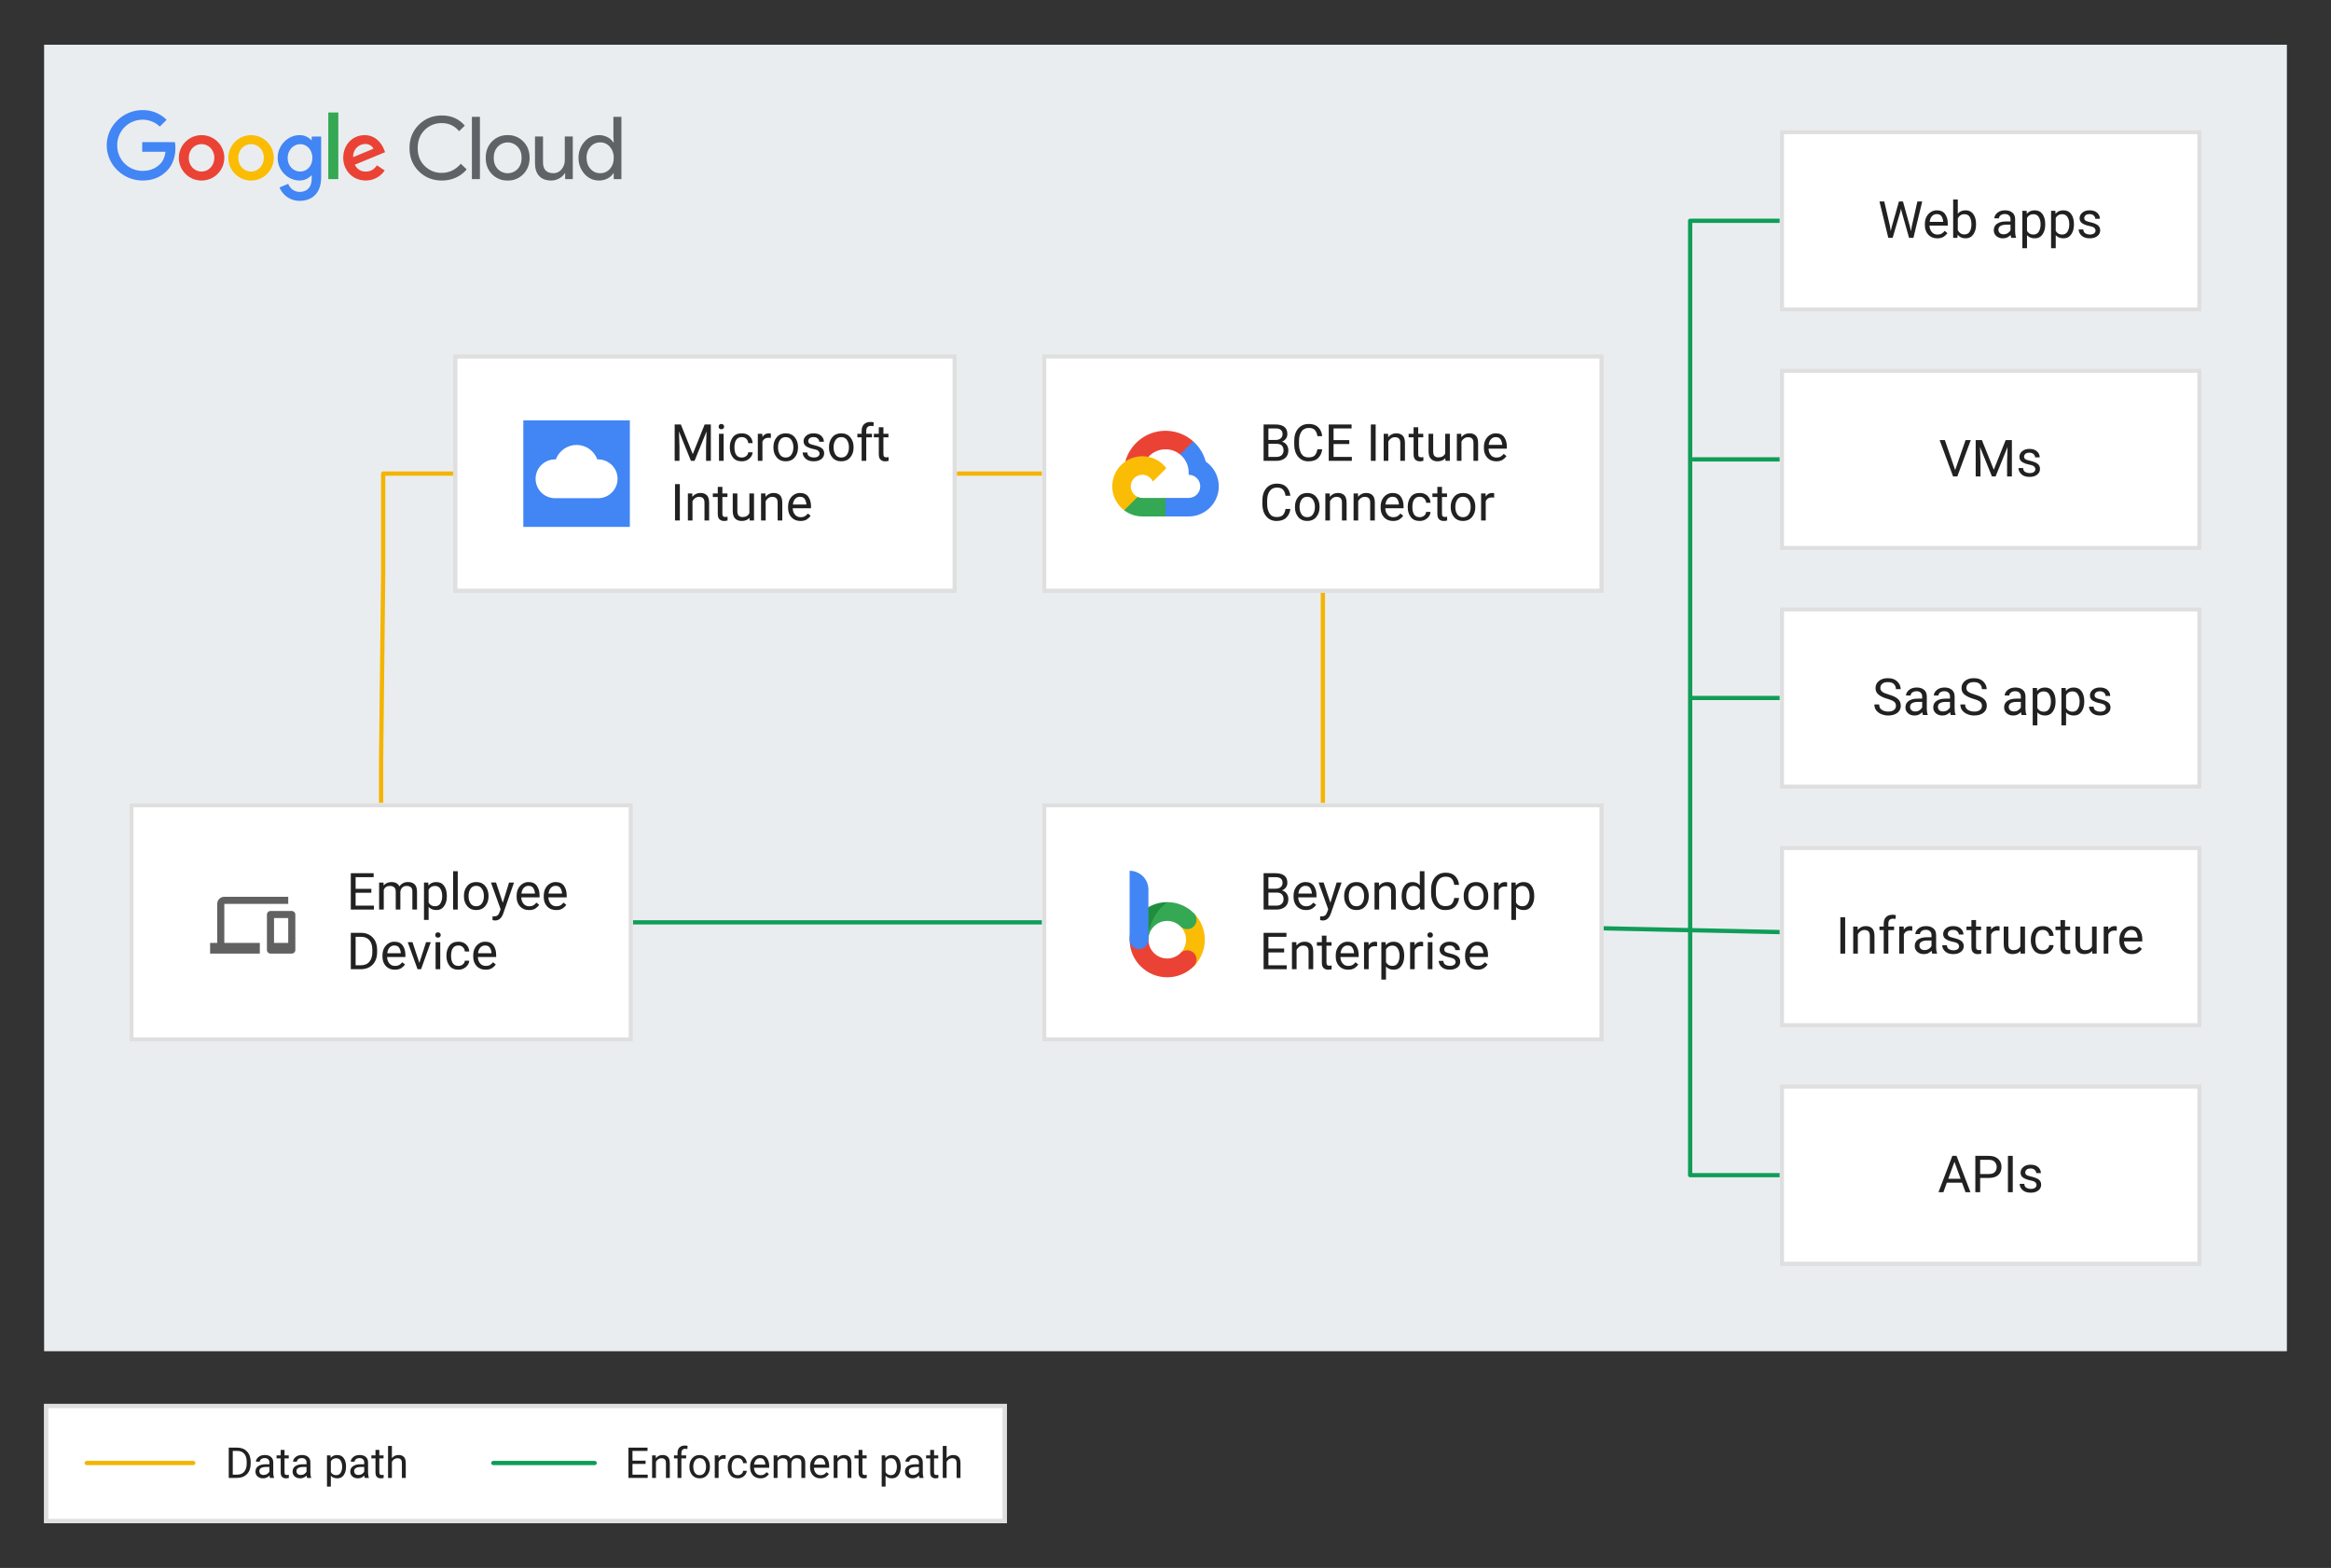 <?xml version="1.0" encoding="UTF-8" standalone="no"?>
<svg
   version="1.1"
   viewBox="264 1056 547 368"
   width="547"
   height="368"
   id="svg1301628"
   xmlns="http://www.w3.org/2000/svg"
   xmlns:svg="http://www.w3.org/2000/svg">
  <rect x="264" y="1056" width="547" height="368" fill="#333333" stroke="none"/>
  <defs
     id="defs1301403">
    <clipPath
       id="inner_stroke_clip_path">
      <path
         d="M 274.353 1385.502 L 500.253 1385.502 L 500.253 1413.502 L 274.353 1413.502 Z"
         id="path1301373" />
    </clipPath>
    <clipPath
       id="inner_stroke_clip_path_2">
      <path
         d="M 508.53 1139.159 L 640.33 1139.159 L 640.33 1195.159 L 508.53 1195.159 Z"
         id="path1301376" />
    </clipPath>
    <clipPath
       id="inner_stroke_clip_path_3">
      <path
         d="M 681.647 1086.498 L 780.647 1086.498 L 780.647 1129.141 L 681.647 1129.141 Z"
         id="path1301379" />
    </clipPath>
    <clipPath
       id="inner_stroke_clip_path_4">
      <path
         d="M 681.647 1198.498 L 780.647 1198.498 L 780.647 1241.141 L 681.647 1241.141 Z"
         id="path1301382" />
    </clipPath>
    <clipPath
       id="inner_stroke_clip_path_5">
      <path
         d="M 681.647 1254.498 L 780.647 1254.498 L 780.647 1297.141 L 681.647 1297.141 Z"
         id="path1301385" />
    </clipPath>
    <clipPath
       id="inner_stroke_clip_path_6">
      <path
         d="M 681.647 1142.498 L 780.647 1142.498 L 780.647 1185.141 L 681.647 1185.141 Z"
         id="path1301388" />
    </clipPath>
    <clipPath
       id="inner_stroke_clip_path_7">
      <path
         d="M 681.647 1310.498 L 780.647 1310.498 L 780.647 1353.141 L 681.647 1353.141 Z"
         id="path1301391" />
    </clipPath>
    <clipPath
       id="inner_stroke_clip_path_8">
      <path
         d="M 370.33 1139.159 L 488.53 1139.159 L 488.53 1195.159 L 370.33 1195.159 Z"
         id="path1301394" />
    </clipPath>
    <clipPath
       id="inner_stroke_clip_path_9">
      <path
         d="M 294.33 1244.48 L 412.53 1244.48 L 412.53 1300.48 L 294.33 1300.48 Z"
         id="path1301397" />
    </clipPath>
    <clipPath
       id="inner_stroke_clip_path_10">
      <path
         d="M 508.53 1244.48 L 640.33 1244.48 L 640.33 1300.48 L 508.53 1300.48 Z"
         id="path1301400" />
    </clipPath>
  </defs>
  <g
     id="overview_diagram_for_BCE-Intune_integration"
     stroke-dasharray="none"
     fill="none"
     stroke-opacity="1"
     stroke="none"
     fill-opacity="1">
    <title
       id="title1301405">overview diagram for BCE-Intune integration</title>
    <g
       id="overview_diagram_for_BCE-Intune_integration_Layer_1">
      <title
         id="title1301407">Layer 1</title>
      <g
         id="Graphic_211">
        <path
           id="rect1301409"
           style="fill:#ffffff"
           d="m 274.353,1385.502 h 225.9 v 28 H 274.353 Z" />
        <path
           id="rect1301411"
           clip-path="url(#inner_stroke_clip_path)"
           style="stroke:#dfdfdf;stroke-width:2;stroke-linecap:round;stroke-linejoin:round"
           d="m 274.353,1385.502 h 225.9 v 28 H 274.353 Z" />
      </g>
      <g
         id="Group_101">
        <g
           id="Graphic_110">
          <path
             id="rect1301414"
             style="fill:#eaedef"
             d="M 274.353,1066.498 H 800.647 V 1373.141 H 274.353 Z" />
        </g>
        <g
           id="Group_102">
          <title
             id="title1301417">_294x96</title>
          <g
             id="Graphic_109">
            <path
               d="m 367.702,1098.372 c -2.169,0 -3.981,-0.728 -5.437,-2.184 -1.456,-1.456 -2.179,-3.273 -2.169,-5.451 0,-2.18 0.723,-3.991 2.169,-5.433 1.446,-1.469 3.258,-2.204 5.437,-2.204 2.206,0 3.997,0.796 5.375,2.388 l -1.349,1.307 c -0.97,-1.229 -2.46,-1.932 -4.026,-1.9 -1.524,-0.039 -2.996,0.552 -4.068,1.634 -1.077,1.077 -1.615,2.483 -1.615,4.217 0,1.734 0.539,3.13 1.618,4.188 1.07,1.085 2.542,1.679 4.066,1.642 1.702,0 3.183,-0.715 4.444,-2.144 l 1.369,1.332 c -0.693,0.83 -1.567,1.49 -2.555,1.929 -1.024,0.459 -2.135,0.691 -3.257,0.679 z m 8.919,-14.947 v 14.616 h -1.882 v -14.616 z m 1.358,9.617 c 0,-1.539 0.484,-2.811 1.453,-3.818 0.965,-1.002 2.308,-1.551 3.7,-1.512 1.386,-0.04 2.723,0.509 3.68,1.512 0.981,1.008 1.471,2.28 1.471,3.818 0,1.538 -0.49,2.811 -1.471,3.82 -0.957,1.001 -2.294,1.55 -3.68,1.509 -1.391,0.04 -2.734,-0.508 -3.7,-1.509 -0.969,-1.008 -1.453,-2.281 -1.453,-3.82 z m 1.882,0 c 0,1.076 0.313,1.947 0.94,2.615 0.606,0.641 1.45,1.004 2.333,1.004 0.883,0 1.727,-0.363 2.333,-1.004 0.627,-0.667 0.94,-1.539 0.94,-2.615 0,-1.076 -0.315,-1.94 -0.944,-2.592 -0.6,-0.652 -1.446,-1.024 -2.333,-1.024 -0.887,0 -1.733,0.371 -2.333,1.024 -0.624,0.666 -0.935,1.53 -0.935,2.592 z m 18.556,4.998 h -1.8 v -1.383 h -0.082 c -0.32,0.52 -0.775,0.944 -1.318,1.225 -0.565,0.319 -1.202,0.487 -1.851,0.488 -1.227,0 -2.17,-0.35 -2.831,-1.05 -0.661,-0.7 -0.991,-1.697 -0.991,-2.992 v -6.29 h 1.88 v 6.168 c 0.042,1.628 0.866,2.442 2.473,2.442 0.735,0.01 1.431,-0.33 1.882,-0.91 0.506,-0.611 0.774,-1.383 0.755,-2.175 v -5.524 h 1.882 z m 6.108,0.326 c -1.299,0 -2.533,-0.565 -3.373,-1.554 -0.922,-1.038 -1.418,-2.386 -1.389,-3.773 -0.029,-1.387 0.467,-2.735 1.389,-3.773 0.84,-0.989 2.074,-1.557 3.373,-1.554 0.7,-0.01 1.392,0.153 2.015,0.471 0.57,0.281 1.054,0.712 1.4,1.245 h 0.082 l -0.082,-1.389 v -4.614 h 1.88 v 14.616 h -1.798 v -1.383 h -0.082 c -0.346,0.533 -0.829,0.964 -1.4,1.245 -0.624,0.317 -1.315,0.477 -2.015,0.468 z m 0.307,-1.714 c 0.869,0.025 1.703,-0.343 2.271,-1.001 0.613,-0.667 0.92,-1.539 0.92,-2.615 0.035,-0.95 -0.294,-1.877 -0.92,-2.592 -0.564,-0.666 -1.398,-1.041 -2.271,-1.021 -0.87,-0.013 -1.702,0.361 -2.269,1.021 -0.626,0.716 -0.955,1.643 -0.92,2.592 0,1.064 0.307,1.929 0.92,2.595 0.567,0.661 1.398,1.036 2.269,1.025 z"
               fill="#5f6368"
               id="path1301419" />
          </g>
          <g
             id="Graphic_108">
            <path
               d="m 297.435,1098.37 c -4.559,0 -8.39,-3.711 -8.39,-8.266 0,-4.555 3.831,-8.266 8.39,-8.266 2.118,-0.033 4.161,0.788 5.666,2.277 l -1.593,1.594 c -1.092,-1.053 -2.555,-1.633 -4.073,-1.614 -1.587,5e-4 -3.108,0.636 -4.223,1.766 -1.115,1.129 -1.73,2.657 -1.708,4.243 -0.021,1.585 0.594,3.113 1.708,4.241 1.114,1.129 2.635,1.764 4.222,1.765 2.158,0 3.386,-0.866 4.173,-1.651 0.647,-0.646 1.069,-1.574 1.231,-2.843 h -5.464 v -2.257 h 7.668 c 0.087,0.465 0.128,0.937 0.122,1.409 0,1.694 -0.464,3.791 -1.958,5.282 -1.458,1.512 -3.313,2.32 -5.773,2.32 z"
               fill="#4285f4"
               id="path1301422" />
          </g>
          <g
             id="Graphic_107">
            <path
               d="m 316.633,1093.047 c 0,2.942 -2.388,5.327 -5.333,5.327 -2.945,0 -5.333,-2.385 -5.333,-5.327 0,-2.945 2.39,-5.332 5.338,-5.332 2.948,0 5.338,2.388 5.338,5.332 z m -2.338,0 c 0,-1.915 -1.389,-3.225 -3,-3.225 -1.611,0 -3.002,1.31 -3.002,3.225 0,1.915 1.391,3.218 3.002,3.218 1.611,0 3,-1.332 3,-3.218 z"
               fill="#ea4335"
               id="path1301425" />
          </g>
          <g
             id="Graphic_106">
            <path
               d="m 328.251,1093.047 c 0,2.942 -2.388,5.327 -5.333,5.327 -2.945,0 -5.333,-2.385 -5.333,-5.327 0,-2.942 2.388,-5.327 5.333,-5.327 2.945,0 5.333,2.385 5.333,5.327 z m -2.337,0 c 0,-1.915 -1.389,-3.225 -3,-3.225 -1.611,0 -3.002,1.31 -3.002,3.225 0,1.915 1.389,3.218 3.002,3.218 1.613,0 3,-1.332 3,-3.218 z"
               fill="#fbbc04"
               id="path1301428" />
          </g>
          <g
             id="Graphic_105">
            <path
               d="m 339.366,1088.053 v 9.544 c 0,3.931 -2.32,5.549 -5.062,5.549 -2.068,0.011 -3.935,-1.234 -4.719,-3.145 l 2.038,-0.85 c 0.362,0.866 1.249,1.893 2.682,1.893 1.753,0 2.844,-1.088 2.844,-3.123 v -0.768 h -0.082 c -0.711,0.795 -1.735,1.237 -2.802,1.21 -2.666,0 -5.111,-2.319 -5.111,-5.303 0,-2.983 2.444,-5.343 5.111,-5.343 1.062,-0.025 2.083,0.408 2.802,1.19 h 0.082 v -0.855 z m -2.058,5.021 c 0,-1.875 -1.251,-3.245 -2.844,-3.245 -1.593,0 -2.964,1.369 -2.964,3.245 0,1.875 1.351,3.192 2.964,3.192 1.613,0 2.844,-1.345 2.844,-3.198 z"
               fill="#4285f4"
               id="path1301431" />
          </g>
          <g
             id="Graphic_104">
            <path
               id="rect1301434"
               style="fill:#34a853"
               d="m 341.039,1082.402 h 2.349 v 15.639 h -2.349 z" />
          </g>
          <g
             id="Graphic_103">
            <path
               d="m 352.455,1094.8 1.815,1.21 c -0.99,1.483 -2.66,2.37 -4.444,2.359 -3.024,0 -5.284,-2.34 -5.284,-5.327 0,-3.165 2.28,-5.327 5.022,-5.327 2.742,0 4.113,2.197 4.557,3.387 l 0.249,0.613 -7.11,2.943 c 0.544,1.07 1.391,1.614 2.582,1.614 1.191,0 2.009,-0.584 2.613,-1.472 z m -5.586,-1.915 4.759,-1.975 c -0.262,-0.666 -1.049,-1.13 -1.978,-1.13 -0.784,0.036 -1.52,0.385 -2.043,0.969 -0.523,0.584 -0.789,1.354 -0.738,2.136 z"
               fill="#ea4335"
               id="path1301437" />
          </g>
        </g>
      </g>
      <g
         id="Graphic_213">
        <g
           aria-label="Data path"
           transform="translate(316.854,1393.879)"
           id="text1301444"
           style="fill:#212121">
          <path
             d="M 0.825,9 V 1.891 H 2.837 q 1.401,0 2.266,0.903 0.869,0.898 0.869,2.441 v 0.425 q 0,1.543 -0.874,2.441 Q 4.229,9 2.749,9 Z M 1.768,2.662 v 5.571 h 0.981 q 1.138,0 1.714,-0.703 0.576,-0.703 0.576,-1.87 V 5.226 Q 5.039,4 4.463,3.331 3.887,2.662 2.837,2.662 Z"
             style="font-size:10px;font-family:Roboto"
             id="path1301636" />
          <path
             d="M 10.513,9 Q 10.425,8.81 10.386,8.443 10.132,8.712 9.751,8.907 9.37,9.098 8.882,9.098 q -0.811,0 -1.299,-0.454 -0.488,-0.454 -0.488,-1.113 0,-0.85 0.645,-1.289 Q 8.384,5.797 9.473,5.797 H 10.366 V 5.377 q 0,-0.469 -0.283,-0.747 -0.278,-0.283 -0.83,-0.283 -0.513,0 -0.83,0.254 -0.312,0.249 -0.312,0.581 H 7.207 q 0,-0.566 0.571,-1.064 0.571,-0.498 1.528,-0.498 0.859,0 1.411,0.439 0.552,0.439 0.552,1.328 v 2.373 q 0,0.732 0.186,1.162 V 9 Z M 9.014,8.307 q 0.488,0 0.845,-0.244 Q 10.22,7.818 10.366,7.521 V 6.432 H 9.526 q -1.523,0.029 -1.523,0.977 0,0.376 0.254,0.64 0.254,0.259 0.757,0.259 z"
             style="font-size:10px;font-family:Roboto"
             id="path1301638" />
          <path
             d="m 14.927,9 q -0.308,0.098 -0.698,0.098 -0.503,0 -0.859,-0.308 Q 13.013,8.482 13.013,7.687 V 4.41 H 12.046 V 3.717 h 0.967 V 2.433 h 0.903 v 1.284 h 0.986 v 0.693 h -0.986 v 3.281 q 0,0.405 0.176,0.518 0.176,0.112 0.405,0.112 0.171,0 0.425,-0.059 z"
             style="font-size:10px;font-family:Roboto"
             id="path1301640" />
          <path
             d="m 19.224,9 q -0.088,-0.19 -0.127,-0.557 -0.254,0.269 -0.635,0.464 -0.381,0.19 -0.869,0.19 -0.811,0 -1.299,-0.454 -0.488,-0.454 -0.488,-1.113 0,-0.85 0.645,-1.289 0.645,-0.444 1.733,-0.444 h 0.894 V 5.377 q 0,-0.469 -0.283,-0.747 -0.278,-0.283 -0.83,-0.283 -0.513,0 -0.83,0.254 -0.312,0.249 -0.312,0.581 h -0.903 q 0,-0.566 0.571,-1.064 0.571,-0.498 1.528,-0.498 0.859,0 1.411,0.439 0.552,0.439 0.552,1.328 v 2.373 q 0,0.732 0.186,1.162 V 9 Z M 17.725,8.307 q 0.488,0 0.845,-0.244 0.361,-0.244 0.508,-0.542 V 6.432 h -0.84 q -1.523,0.029 -1.523,0.977 0,0.376 0.254,0.64 0.254,0.259 0.757,0.259 z"
             style="font-size:10px;font-family:Roboto"
             id="path1301642" />
          <path
             d="m 26.294,9.098 q -0.952,0 -1.509,-0.61 V 11.031 H 23.877 V 3.717 h 0.83 l 0.044,0.581 q 0.557,-0.679 1.528,-0.679 1.001,0 1.533,0.742 0.532,0.742 0.532,1.953 v 0.103 q 0,1.157 -0.537,1.919 -0.532,0.762 -1.514,0.762 z m -0.278,-4.717 q -0.82,0 -1.23,0.728 v 2.529 q 0.415,0.718 1.24,0.718 0.732,0 1.069,-0.576 0.342,-0.576 0.342,-1.362 V 6.314 q 0,-0.786 -0.342,-1.357 -0.337,-0.576 -1.079,-0.576 z"
             style="font-size:10px;font-family:Roboto"
             id="path1301644" />
          <path
             d="M 32.759,9 Q 32.671,8.81 32.632,8.443 32.378,8.712 31.997,8.907 q -0.381,0.19 -0.869,0.19 -0.811,0 -1.299,-0.454 -0.488,-0.454 -0.488,-1.113 0,-0.85 0.645,-1.289 Q 30.63,5.797 31.719,5.797 h 0.894 V 5.377 q 0,-0.469 -0.283,-0.747 -0.278,-0.283 -0.83,-0.283 -0.513,0 -0.83,0.254 -0.312,0.249 -0.312,0.581 h -0.903 q 0,-0.566 0.571,-1.064 0.571,-0.498 1.528,-0.498 0.859,0 1.411,0.439 0.552,0.439 0.552,1.328 v 2.373 q 0,0.732 0.186,1.162 V 9 Z M 31.26,8.307 q 0.488,0 0.845,-0.244 0.361,-0.244 0.508,-0.542 V 6.432 h -0.84 q -1.523,0.029 -1.523,0.977 0,0.376 0.254,0.64 0.254,0.259 0.757,0.259 z"
             style="font-size:10px;font-family:Roboto"
             id="path1301646" />
          <path
             d="m 37.173,9 q -0.308,0.098 -0.698,0.098 -0.503,0 -0.859,-0.308 Q 35.259,8.482 35.259,7.687 V 4.41 H 34.292 V 3.717 h 0.967 V 2.433 h 0.903 v 1.284 h 0.986 v 0.693 h -0.986 v 3.281 q 0,0.405 0.176,0.518 0.176,0.112 0.405,0.112 0.171,0 0.425,-0.059 z"
             style="font-size:10px;font-family:Roboto"
             id="path1301648" />
          <path
             d="m 40.4,4.381 q -0.435,0 -0.767,0.234 -0.332,0.234 -0.522,0.61 V 9 h -0.903 V 1.5 h 0.903 v 2.847 q 0.601,-0.728 1.558,-0.728 0.776,0 1.23,0.435 0.459,0.435 0.464,1.46 V 9 H 41.455 V 5.528 q 0,-0.62 -0.273,-0.884 -0.269,-0.264 -0.781,-0.264 z"
             style="font-size:10px;font-family:Roboto"
             id="path1301650" />
        </g>
      </g>
      <g
         id="Graphic_215">
        <g
           aria-label="Enforcement path"
           transform="translate(410.653,1393.879)"
           id="text1301449"
           style="fill:#212121">
          <path
             d="M 0.825,9 V 1.891 H 5.293 V 2.662 H 1.768 V 4.947 H 4.844 V 5.714 H 1.768 V 8.233 H 5.342 V 9 Z"
             style="font-size:10px;font-family:Roboto"
             id="path1301653" />
          <path
             d="m 8.564,4.381 q -0.435,0 -0.767,0.234 -0.332,0.234 -0.522,0.61 V 9 H 6.372 V 3.717 h 0.854 l 0.029,0.659 q 0.601,-0.757 1.577,-0.757 0.776,0 1.23,0.435 0.459,0.435 0.464,1.46 V 9 H 9.619 V 5.528 q 0,-0.62 -0.273,-0.884 -0.269,-0.264 -0.781,-0.264 z"
             style="font-size:10px;font-family:Roboto"
             id="path1301655" />
          <path
             d="M 14.365,4.41 H 13.242 V 9 H 12.339 V 4.41 H 11.504 V 3.717 h 0.835 V 3.126 q 0.01,-0.84 0.469,-1.284 0.464,-0.444 1.265,-0.444 0.298,0 0.625,0.078 l -0.049,0.737 q -0.205,-0.044 -0.488,-0.044 -0.903,0 -0.918,0.962 v 0.586 h 1.123 z"
             style="font-size:10px;font-family:Roboto"
             id="path1301657" />
          <path
             d="m 15.132,6.305 q 0,-1.147 0.645,-1.914 0.645,-0.771 1.753,-0.771 1.108,0 1.753,0.757 0.645,0.752 0.659,1.88 v 0.161 q 0,1.147 -0.649,1.914 -0.645,0.767 -1.753,0.767 -1.113,0 -1.763,-0.767 -0.645,-0.767 -0.645,-1.914 z m 0.903,0.112 q 0,0.786 0.371,1.362 0.376,0.576 1.133,0.576 0.737,0 1.113,-0.566 0.376,-0.571 0.381,-1.357 V 6.305 q 0,-0.776 -0.376,-1.357 -0.376,-0.586 -1.128,-0.586 -0.747,0 -1.123,0.586 -0.371,0.581 -0.371,1.357 z"
             style="font-size:10px;font-family:Roboto"
             id="path1301659" />
          <path
             d="m 23.184,4.488 q -0.884,0 -1.206,0.762 V 9 h -0.903 V 3.717 h 0.879 l 0.02,0.605 q 0.435,-0.703 1.255,-0.703 0.254,0 0.4,0.068 l -0.005,0.84 q -0.2,-0.039 -0.439,-0.039 z"
             style="font-size:10px;font-family:Roboto"
             id="path1301661" />
          <path
             d="m 26.484,8.355 q 0.483,0 0.845,-0.288 0.366,-0.288 0.4,-0.737 h 0.859 q -0.034,0.708 -0.649,1.24 -0.615,0.527 -1.455,0.527 -1.191,0 -1.772,-0.786 Q 24.136,7.525 24.136,6.461 V 6.256 q 0,-1.064 0.576,-1.851 0.581,-0.786 1.772,-0.786 0.928,0 1.499,0.552 0.571,0.547 0.605,1.362 H 27.729 Q 27.695,5.045 27.358,4.703 27.026,4.361 26.484,4.361 q -0.557,0 -0.874,0.283 -0.312,0.283 -0.444,0.718 -0.127,0.435 -0.127,0.894 v 0.205 q 0,0.464 0.127,0.898 0.127,0.435 0.439,0.718 0.317,0.278 0.879,0.278 z"
             style="font-size:10px;font-family:Roboto"
             id="path1301663" />
          <path
             d="m 33.784,8.077 q -0.259,0.391 -0.732,0.708 -0.474,0.312 -1.255,0.312 -1.104,0 -1.768,-0.718 -0.659,-0.718 -0.659,-1.836 V 6.339 q 0,-0.864 0.327,-1.47 0.332,-0.61 0.859,-0.928 0.527,-0.322 1.123,-0.322 1.133,0 1.65,0.742 0.522,0.737 0.522,1.846 V 6.612 H 30.278 q 0.02,0.728 0.43,1.24 0.415,0.508 1.138,0.508 0.479,0 0.811,-0.195 0.332,-0.195 0.581,-0.522 z M 31.68,4.361 q -0.537,0 -0.908,0.391 Q 30.4,5.143 30.308,5.875 h 2.642 V 5.807 Q 32.915,5.279 32.642,4.82 32.373,4.361 31.68,4.361 Z"
             style="font-size:10px;font-family:Roboto"
             id="path1301665" />
          <path
             d="m 37.021,4.381 q -0.889,0 -1.216,0.747 V 9 H 34.897 V 3.717 h 0.859 l 0.024,0.576 q 0.571,-0.674 1.562,-0.674 0.508,0 0.903,0.205 0.4,0.2 0.61,0.645 0.264,-0.381 0.684,-0.615 0.425,-0.234 0.996,-0.234 0.85,0 1.309,0.454 0.464,0.454 0.464,1.455 V 9 H 41.401 V 5.519 q 0,-0.664 -0.308,-0.898 -0.303,-0.239 -0.82,-0.239 -0.547,0 -0.859,0.327 -0.312,0.322 -0.361,0.786 V 9 h -0.903 V 5.523 q 0,-0.62 -0.308,-0.879 Q 37.534,4.381 37.021,4.381 Z"
             style="font-size:10px;font-family:Roboto"
             id="path1301667" />
          <path
             d="m 47.856,8.077 q -0.259,0.391 -0.732,0.708 -0.474,0.312 -1.255,0.312 -1.104,0 -1.768,-0.718 Q 43.442,7.662 43.442,6.544 V 6.339 q 0,-0.864 0.327,-1.47 0.332,-0.61 0.859,-0.928 0.527,-0.322 1.123,-0.322 1.133,0 1.65,0.742 0.522,0.737 0.522,1.846 v 0.405 h -3.574 q 0.02,0.728 0.43,1.24 0.415,0.508 1.138,0.508 0.479,0 0.811,-0.195 0.332,-0.195 0.581,-0.522 z M 45.752,4.361 q -0.537,0 -0.908,0.391 Q 44.473,5.143 44.38,5.875 h 2.642 V 5.807 Q 46.987,5.279 46.714,4.82 46.445,4.361 45.752,4.361 Z"
             style="font-size:10px;font-family:Roboto"
             id="path1301669" />
          <path
             d="m 51.172,4.381 q -0.435,0 -0.767,0.234 -0.332,0.234 -0.522,0.61 V 9 h -0.903 V 3.717 h 0.854 l 0.029,0.659 q 0.601,-0.757 1.577,-0.757 0.776,0 1.23,0.435 0.459,0.435 0.464,1.46 V 9 H 52.227 V 5.528 q 0,-0.62 -0.273,-0.884 -0.269,-0.264 -0.781,-0.264 z"
             style="font-size:10px;font-family:Roboto"
             id="path1301671" />
          <path
             d="m 56.738,9 q -0.308,0.098 -0.698,0.098 -0.503,0 -0.859,-0.308 Q 54.824,8.482 54.824,7.687 V 4.41 H 53.857 V 3.717 h 0.967 V 2.433 h 0.903 v 1.284 h 0.986 v 0.693 h -0.986 v 3.281 q 0,0.405 0.176,0.518 0.176,0.112 0.405,0.112 0.171,0 0.425,-0.059 z"
             style="font-size:10px;font-family:Roboto"
             id="path1301673" />
          <path
             d="m 62.666,9.098 q -0.952,0 -1.509,-0.61 V 11.031 H 60.249 V 3.717 h 0.83 l 0.044,0.581 q 0.557,-0.679 1.528,-0.679 1.001,0 1.533,0.742 0.532,0.742 0.532,1.953 v 0.103 q 0,1.157 -0.537,1.919 -0.532,0.762 -1.514,0.762 z M 62.388,4.381 q -0.82,0 -1.23,0.728 v 2.529 q 0.415,0.718 1.24,0.718 0.732,0 1.069,-0.576 0.342,-0.576 0.342,-1.362 V 6.314 q 0,-0.786 -0.342,-1.357 -0.337,-0.576 -1.079,-0.576 z"
             style="font-size:10px;font-family:Roboto"
             id="path1301675" />
          <path
             d="M 69.131,9 Q 69.043,8.81 69.004,8.443 68.75,8.712 68.369,8.907 67.988,9.098 67.5,9.098 q -0.811,0 -1.299,-0.454 -0.488,-0.454 -0.488,-1.113 0,-0.85 0.645,-1.289 Q 67.002,5.797 68.091,5.797 h 0.894 V 5.377 q 0,-0.469 -0.283,-0.747 -0.278,-0.283 -0.83,-0.283 -0.513,0 -0.83,0.254 -0.312,0.249 -0.312,0.581 h -0.903 q 0,-0.566 0.571,-1.064 0.571,-0.498 1.528,-0.498 0.859,0 1.411,0.439 0.552,0.439 0.552,1.328 v 2.373 q 0,0.732 0.186,1.162 V 9 Z M 67.632,8.307 q 0.488,0 0.845,-0.244 0.361,-0.244 0.508,-0.542 V 6.432 h -0.84 q -1.523,0.029 -1.523,0.977 0,0.376 0.254,0.64 0.254,0.259 0.757,0.259 z"
             style="font-size:10px;font-family:Roboto"
             id="path1301677" />
          <path
             d="m 73.545,9 q -0.308,0.098 -0.698,0.098 -0.503,0 -0.859,-0.308 Q 71.631,8.482 71.631,7.687 V 4.41 H 70.664 V 3.717 h 0.967 V 2.433 h 0.903 v 1.284 h 0.986 V 4.41 H 72.534 v 3.281 q 0,0.405 0.176,0.518 0.176,0.112 0.405,0.112 0.171,0 0.425,-0.059 z"
             style="font-size:10px;font-family:Roboto"
             id="path1301679" />
          <path
             d="m 76.772,4.381 q -0.435,0 -0.767,0.234 -0.332,0.234 -0.522,0.61 V 9 h -0.903 V 1.5 h 0.903 v 2.847 q 0.601,-0.728 1.558,-0.728 0.776,0 1.23,0.435 0.459,0.435 0.464,1.46 V 9 H 77.827 V 5.528 q 0,-0.62 -0.273,-0.884 -0.269,-0.264 -0.781,-0.264 z"
             style="font-size:10px;font-family:Roboto"
             id="path1301681" />
        </g>
      </g>
      <g
         id="Graphic_224">
        <path
           d="m 370.33,1166.659 h -16.41 c -0.276,0 -0.5,0.224 -0.5,0.5 v 23.236 l -0.489,44.08 -3e-5,10.005 c 0,0.276 0.224,0.5 0.5,0.5 0.276,0 0.5,-0.224 0.5,-0.5 v -10 l 0.489,-44.08 3e-5,-23.242 -0.5,0.5 h 16.41 c 0.276,0 0.5,-0.224 0.5,-0.5 0,-0.276 -0.224,-0.5 -0.5,-0.5 z"
           fill="#f4b400"
           id="path1301452" />
      </g>
      <g
         id="Graphic_225">
        <path
           d="m 488.53,1167.659 h 20 c 0.276,0 0.5,-0.224 0.5,-0.5 0,-0.276 -0.224,-0.5 -0.5,-0.5 h -20 c -0.276,0 -0.5,0.224 -0.5,0.5 0,0.276 0.224,0.5 0.5,0.5 z"
           fill="#f4b400"
           id="path1301455" />
      </g>
      <g
         id="Graphic_226">
        <path
           d="m 573.93,1195.159 v 49.322 c 0,0.276 0.224,0.5 0.5,0.5 0.276,0 0.5,-0.224 0.5,-0.5 v -49.322 c 0,-0.276 -0.224,-0.5 -0.5,-0.5 -0.276,0 -0.5,0.224 -0.5,0.5 z"
           fill="#f4b400"
           id="path1301458" />
      </g>
      <g
         id="Graphic_227">
        <path
           d="m 412.53,1272.98 h 96 c 0.276,0 0.5,-0.224 0.5,-0.5 0,-0.276 -0.224,-0.5 -0.5,-0.5 h -96 c -0.276,0 -0.5,0.224 -0.5,0.5 0,0.276 0.224,0.5 0.5,0.5 z"
           fill="#0f9d58"
           id="path1301461" />
      </g>
      <g
         id="Graphic_228">
        <path
           d="m 284.353,1399.879 h 25 c 0.276,0 0.5,-0.224 0.5,-0.5 0,-0.276 -0.224,-0.5 -0.5,-0.5 h -25 c -0.276,0 -0.5,0.224 -0.5,0.5 0,0.276 0.224,0.5 0.5,0.5 z"
           fill="#f4b400"
           id="path1301464" />
      </g>
      <g
         id="Graphic_229">
        <path
           d="m 681.647,1107.319 h -21.032 c -0.276,0 -0.5,0.224 -0.5,0.5 v 224 c 0,0.276 0.224,0.5 0.5,0.5 h 21.032 c 0.276,0 0.5,-0.224 0.5,-0.5 0,-0.276 -0.224,-0.5 -0.5,-0.5 h -21.032 l 0.5,0.5 v -224 l -0.5,0.5 h 21.032 c 0.276,0 0.5,-0.224 0.5,-0.5 0,-0.276 -0.224,-0.5 -0.5,-0.5 z"
           fill="#0f9d58"
           id="path1301467" />
      </g>
      <g
         id="Graphic_230">
        <path
           d="m 661.146,1220.319 h 20.501 c 0.276,0 0.5,-0.224 0.5,-0.5 0,-0.276 -0.224,-0.5 -0.5,-0.5 h -20.501 c -0.276,0 -0.5,0.224 -0.5,0.5 0,0.276 0.224,0.5 0.5,0.5 z"
           fill="#0f9d58"
           id="path1301470" />
      </g>
      <g
         id="Graphic_231">
        <path
           d="m 661.355,1164.319 h 20.292 c 0.276,0 0.5,-0.224 0.5,-0.5 0,-0.276 -0.224,-0.5 -0.5,-0.5 h -20.292 c -0.276,0 -0.5,0.224 -0.5,0.5 0,0.276 0.224,0.5 0.5,0.5 z"
           fill="#0f9d58"
           id="path1301473" />
      </g>
      <g
         id="Graphic_232">
        <path
           d="m 379.753,1399.879 h 23.8 c 0.276,0 0.5,-0.224 0.5,-0.5 0,-0.276 -0.224,-0.5 -0.5,-0.5 h -23.8 c -0.276,0 -0.5,0.224 -0.5,0.5 0,0.276 0.224,0.5 0.5,0.5 z"
           fill="#0f9d58"
           id="path1301476" />
      </g>
      <g
         id="Graphic_233">
        <path
           d="m 640.319,1274.384 41.317,0.88 c 0.276,0.01 0.505,-0.213 0.51,-0.489 0.006,-0.276 -0.213,-0.505 -0.489,-0.511 l -41.317,-0.88 c -0.276,-0.01 -0.505,0.213 -0.511,0.489 -0.006,0.276 0.213,0.505 0.489,0.511 z"
           fill="#0f9d58"
           id="path1301479" />
      </g>
      <g
         id="Group_126">
        <g
           id="Graphic_132">
          <path
             id="rect1301482"
             style="fill:#ffffff"
             d="M 508.53,1139.158 H 640.33 v 56 H 508.53 Z" />
          <path
             id="rect1301484"
             clip-path="url(#inner_stroke_clip_path_2)"
             style="stroke:#dfdfdf;stroke-width:2;stroke-linecap:round;stroke-linejoin:round"
             d="M 508.53,1139.158 H 640.33 v 56 H 508.53 Z" />
          <g
             aria-label="BCE IntuneConnector"
             transform="translate(559.53,1153.159)"
             id="text1301490"
             style="fill:#212121">
            <path
               d="m 6.797,8.539 q 0,1.195 -0.773,1.828 Q 5.256,11 3.979,11 H 0.99 V 2.469 H 3.785 q 1.312,0 2.045,0.545 0.738,0.539 0.738,1.729 0,0.592 -0.34,1.055 Q 5.895,6.254 5.309,6.506 6.029,6.705 6.41,7.262 6.797,7.818 6.797,8.539 Z M 2.121,3.395 v 2.707 h 1.699 q 0.727,0 1.172,-0.363 Q 5.438,5.375 5.438,4.73 q 0,-1.307 -1.582,-1.336 z m 3.551,5.156 q 0,-0.715 -0.393,-1.125 Q 4.893,7.01 4.031,7.01 H 2.121 v 3.07 h 1.857 q 0.803,0 1.248,-0.41 Q 5.672,9.254 5.672,8.551 Z"
               style="font-size:12px;font-family:Roboto"
               id="path1301686" />
            <path
               d="m 13.617,8.287 h 1.125 Q 14.613,9.5 13.828,10.309 q -0.785,0.809 -2.32,0.809 -1.488,0 -2.402,-1.061 Q 8.197,8.99 8.18,7.227 V 6.312 q 0,-1.793 0.92,-2.877 0.926,-1.084 2.508,-1.084 1.447,0 2.227,0.797 0.779,0.797 0.908,2.057 h -1.125 q -0.129,-0.891 -0.574,-1.406 -0.445,-0.521 -1.436,-0.521 -1.131,0 -1.717,0.832 -0.586,0.832 -0.586,2.191 v 0.861 q 0,1.26 0.533,2.15 0.533,0.885 1.67,0.885 1.078,0 1.518,-0.504 0.445,-0.504 0.592,-1.406 z"
               style="font-size:12px;font-family:Roboto"
               id="path1301688" />
            <path
               d="M 16.277,11 V 2.469 h 5.361 v 0.926 h -4.23 v 2.742 h 3.691 v 0.92 h -3.691 v 3.023 h 4.289 V 11 Z"
               style="font-size:12px;font-family:Roboto"
               id="path1301690" />
            <path
               d="M 27.287,2.469 V 11 H 26.156 V 2.469 Z"
               style="font-size:12px;font-family:Roboto"
               id="path1301692" />
            <path
               d="m 31.805,5.457 q -0.521,0 -0.92,0.281 -0.398,0.281 -0.627,0.732 V 11 H 29.174 V 4.66 h 1.025 l 0.035,0.791 q 0.721,-0.908 1.893,-0.908 0.932,0 1.477,0.521 0.551,0.521 0.557,1.752 V 11 H 33.07 V 6.834 q 0,-0.744 -0.328,-1.061 -0.322,-0.316 -0.938,-0.316 z"
               style="font-size:12px;font-family:Roboto"
               id="path1301694" />
            <path
               d="m 38.484,11 q -0.369,0.117 -0.838,0.117 -0.604,0 -1.031,-0.369 Q 36.188,10.379 36.188,9.424 V 5.492 H 35.027 V 4.66 H 36.188 V 3.119 h 1.084 v 1.541 h 1.184 v 0.832 h -1.184 v 3.938 q 0,0.486 0.211,0.621 0.211,0.135 0.486,0.135 0.205,0 0.51,-0.07 z"
               style="font-size:12px;font-family:Roboto"
               id="path1301696" />
            <path
               d="m 43.658,11 -0.023,-0.627 q -0.621,0.744 -1.852,0.744 -0.932,0 -1.506,-0.551 Q 39.703,10.016 39.703,8.75 V 4.66 h 1.084 v 4.102 q 0,0.855 0.357,1.148 0.363,0.287 0.809,0.287 1.225,0 1.652,-0.92 V 4.66 h 1.09 V 11 Z"
               style="font-size:12px;font-family:Roboto"
               id="path1301698" />
            <path
               d="m 48.973,5.457 q -0.521,0 -0.92,0.281 -0.398,0.281 -0.627,0.732 V 11 H 46.342 V 4.66 h 1.025 l 0.035,0.791 q 0.721,-0.908 1.893,-0.908 0.932,0 1.477,0.521 0.551,0.521 0.557,1.752 V 11 H 50.238 V 6.834 q 0,-0.744 -0.328,-1.061 -0.322,-0.316 -0.938,-0.316 z"
               style="font-size:12px;font-family:Roboto"
               id="path1301700" />
            <path
               d="m 57.984,9.893 q -0.311,0.469 -0.879,0.85 -0.568,0.375 -1.506,0.375 -1.324,0 -2.121,-0.861 Q 52.688,9.395 52.688,8.053 V 7.807 q 0,-1.037 0.393,-1.764 0.398,-0.732 1.031,-1.113 0.633,-0.387 1.348,-0.387 1.359,0 1.98,0.891 0.627,0.885 0.627,2.215 v 0.486 h -4.289 q 0.023,0.873 0.516,1.488 0.498,0.609 1.365,0.609 0.574,0 0.973,-0.234 0.398,-0.234 0.697,-0.627 z M 55.459,5.434 q -0.645,0 -1.09,0.469 Q 53.924,6.371 53.812,7.25 h 3.17 V 7.168 Q 56.941,6.535 56.613,5.984 56.291,5.434 55.459,5.434 Z"
               style="font-size:12px;font-family:Roboto"
               id="path1301702" />
            <path
               d="m 6.141,22.287 h 1.125 Q 7.137,23.5 6.352,24.309 5.566,25.117 4.031,25.117 q -1.488,0 -2.402,-1.061 Q 0.721,22.99 0.703,21.227 V 20.312 q 0,-1.793 0.92,-2.877 0.926,-1.084 2.508,-1.084 1.447,0 2.227,0.797 0.779,0.797 0.908,2.057 h -1.125 Q 6.012,18.314 5.566,17.799 5.121,17.277 4.131,17.277 3,17.277 2.414,18.109 1.828,18.941 1.828,20.301 v 0.861 q 0,1.26 0.533,2.15 0.533,0.885 1.67,0.885 1.078,0 1.518,-0.504 0.445,-0.504 0.592,-1.406 z"
               style="font-size:12px;font-family:Roboto"
               id="path1301704" />
            <path
               d="m 8.35,21.766 q 0,-1.377 0.773,-2.297 0.773,-0.926 2.104,-0.926 1.33,0 2.104,0.908 0.773,0.902 0.791,2.256 v 0.193 q 0,1.377 -0.779,2.297 -0.773,0.92 -2.104,0.92 -1.336,0 -2.115,-0.92 -0.773,-0.92 -0.773,-2.297 z m 1.084,0.135 q 0,0.943 0.445,1.635 0.451,0.691 1.359,0.691 0.885,0 1.336,-0.68 0.451,-0.686 0.457,-1.629 v -0.152 q 0,-0.932 -0.451,-1.629 -0.451,-0.703 -1.354,-0.703 -0.896,0 -1.348,0.703 -0.445,0.697 -0.445,1.629 z"
               style="font-size:12px;font-family:Roboto"
               id="path1301706" />
            <path
               d="m 18.111,19.457 q -0.521,0 -0.92,0.281 -0.398,0.281 -0.627,0.732 V 25 h -1.084 v -6.34 h 1.025 l 0.035,0.791 q 0.721,-0.908 1.893,-0.908 0.932,0 1.477,0.521 0.551,0.521 0.557,1.752 V 25 h -1.09 v -4.166 q 0,-0.744 -0.328,-1.061 -0.322,-0.316 -0.938,-0.316 z"
               style="font-size:12px;font-family:Roboto"
               id="path1301708" />
            <path
               d="m 24.738,19.457 q -0.521,0 -0.92,0.281 -0.398,0.281 -0.627,0.732 V 25 h -1.084 v -6.34 h 1.025 l 0.035,0.791 q 0.721,-0.908 1.893,-0.908 0.932,0 1.477,0.521 0.551,0.521 0.557,1.752 V 25 h -1.09 v -4.166 q 0,-0.744 -0.328,-1.061 -0.322,-0.316 -0.938,-0.316 z"
               style="font-size:12px;font-family:Roboto"
               id="path1301710" />
            <path
               d="m 33.75,23.893 q -0.311,0.469 -0.879,0.85 -0.568,0.375 -1.506,0.375 -1.324,0 -2.121,-0.861 -0.791,-0.861 -0.791,-2.203 v -0.246 q 0,-1.037 0.393,-1.764 0.398,-0.732 1.031,-1.113 0.633,-0.387 1.348,-0.387 1.359,0 1.98,0.891 0.627,0.885 0.627,2.215 v 0.486 h -4.289 q 0.023,0.873 0.516,1.488 0.498,0.609 1.365,0.609 0.574,0 0.973,-0.234 0.398,-0.234 0.697,-0.627 z m -2.525,-4.459 q -0.645,0 -1.09,0.469 -0.445,0.469 -0.557,1.348 h 3.17 v -0.082 q -0.041,-0.633 -0.369,-1.184 -0.322,-0.551 -1.154,-0.551 z"
               style="font-size:12px;font-family:Roboto"
               id="path1301712" />
            <path
               d="m 37.635,24.227 q 0.58,0 1.014,-0.346 0.439,-0.346 0.48,-0.885 h 1.031 q -0.041,0.85 -0.779,1.488 -0.738,0.633 -1.746,0.633 -1.43,0 -2.127,-0.943 -0.691,-0.943 -0.691,-2.221 v -0.246 q 0,-1.277 0.691,-2.221 0.697,-0.943 2.127,-0.943 1.113,0 1.799,0.662 0.686,0.656 0.727,1.635 h -1.031 q -0.041,-0.586 -0.445,-0.996 -0.398,-0.41 -1.049,-0.41 -0.668,0 -1.049,0.34 -0.375,0.34 -0.533,0.861 -0.152,0.521 -0.152,1.072 v 0.246 q 0,0.557 0.152,1.078 0.152,0.521 0.527,0.861 0.381,0.334 1.055,0.334 z"
               style="font-size:12px;font-family:Roboto"
               id="path1301714" />
            <path
               d="m 44.062,25 q -0.369,0.117 -0.838,0.117 -0.604,0 -1.031,-0.369 -0.428,-0.369 -0.428,-1.324 v -3.932 h -1.16 v -0.832 h 1.16 v -1.541 h 1.084 v 1.541 h 1.184 v 0.832 h -1.184 v 3.938 q 0,0.486 0.211,0.621 0.211,0.135 0.486,0.135 0.205,0 0.51,-0.07 z"
               style="font-size:12px;font-family:Roboto"
               id="path1301716" />
            <path
               d="m 44.9,21.766 q 0,-1.377 0.773,-2.297 0.773,-0.926 2.104,-0.926 1.33,0 2.104,0.908 0.773,0.902 0.791,2.256 v 0.193 q 0,1.377 -0.779,2.297 -0.773,0.92 -2.104,0.92 -1.336,0 -2.115,-0.92 -0.773,-0.92 -0.773,-2.297 z m 1.084,0.135 q 0,0.943 0.445,1.635 0.451,0.691 1.359,0.691 0.885,0 1.336,-0.68 0.451,-0.686 0.457,-1.629 v -0.152 q 0,-0.932 -0.451,-1.629 -0.451,-0.703 -1.354,-0.703 -0.896,0 -1.348,0.703 -0.445,0.697 -0.445,1.629 z"
               style="font-size:12px;font-family:Roboto"
               id="path1301718" />
            <path
               d="m 54.562,19.586 q -1.061,0 -1.447,0.914 V 25 H 52.031 v -6.34 h 1.055 l 0.023,0.727 q 0.521,-0.844 1.506,-0.844 0.305,0 0.48,0.082 l -0.006,1.008 q -0.24,-0.047 -0.527,-0.047 z"
               style="font-size:12px;font-family:Roboto"
               id="path1301720" />
          </g>
        </g>
        <g
           id="Group_127">
          <g
             id="Graphic_131">
            <path
               d="m 540.916,1162.66 0.8,0.015 2.175,-2.175 0.106,-0.921 c -1.728,-1.538 -4.003,-2.474 -6.493,-2.474 -4.51,0 -8.312,3.067 -9.44,7.224 0.238,-0.164 0.745,-0.042 0.745,-0.042 l 4.348,-0.715 c 0,0 0.226,-0.37 0.336,-0.346 0.995,-1.088 2.425,-1.773 4.012,-1.773 1.291,0 2.478,0.454 3.412,1.208 z"
               fill="#ea4335"
               id="path1301493" />
          </g>
          <g
             id="Graphic_130">
            <path
               d="m 546.947,1164.334 c -0.504,-1.864 -1.548,-3.508 -2.951,-4.757 l -3.082,3.082 c 1.234,0.997 2.024,2.522 2.024,4.228 v 0.543 c 1.499,0 2.717,1.219 2.717,2.717 0,1.499 -1.219,2.717 -2.717,2.717 h -5.435 l -0.543,0.546 v 3.261 l 0.543,0.541 h 5.435 c 3.895,0 7.065,-3.17 7.065,-7.065 0,-2.409 -1.212,-4.538 -3.057,-5.814 z"
               fill="#4285f4"
               id="path1301496" />
          </g>
          <g
             id="Graphic_129">
            <path
               d="M 532.069,1177.213 H 537.5 v -4.348 h -5.431 c -0.4,0 -0.777,-0.088 -1.12,-0.244 l -0.783,0.24 -2.177,2.177 -0.19,0.735 c 1.186,0.902 2.666,1.44 4.269,1.44 z"
               fill="#34a853"
               id="path1301499" />
          </g>
          <g
             id="Graphic_128">
            <path
               d="m 532.069,1163.082 c -3.895,0 -7.065,3.17 -7.065,7.065 0,2.293 1.099,4.336 2.799,5.626 l 3.151,-3.151 c -0.943,-0.427 -1.602,-1.375 -1.602,-2.475 0,-1.499 1.219,-2.717 2.717,-2.717 1.101,0 2.049,0.659 2.475,1.602 l 3.151,-3.151 c -1.291,-1.7 -3.333,-2.799 -5.626,-2.799 z"
               fill="#fbbc05"
               id="path1301502" />
          </g>
        </g>
      </g>
      <g
         id="Graphic_138">
        <path
           id="rect1301507"
           style="fill:#ffffff"
           d="m 681.647,1086.498 h 99 v 42.643 h -99 z" />
        <path
           id="rect1301509"
           clip-path="url(#inner_stroke_clip_path_3)"
           style="stroke:#dfdfdf;stroke-width:2;stroke-linecap:round;stroke-linejoin:round"
           d="m 681.647,1086.498 h 99 v 42.643 h -99 z" />
        <g
           aria-label="Web apps"
           transform="translate(704.686,1100.819)"
           id="text1301513"
           style="fill:#212121">
          <path
             d="M 10.389,2.469 8.326,11 H 7.301 L 5.543,4.783 5.408,4.133 5.273,4.783 3.451,11 H 2.426 L 0.357,2.469 H 1.482 L 2.83,8.305 3,9.436 3.234,8.422 4.928,2.469 H 5.871 L 7.518,8.422 7.758,9.459 7.939,8.299 9.258,2.469 Z"
             style="font-size:12px;font-family:Roboto"
             id="path1301725" />
          <path
             d="m 16.307,9.893 q -0.311,0.469 -0.879,0.85 -0.568,0.375 -1.506,0.375 -1.324,0 -2.121,-0.861 Q 11.01,9.395 11.01,8.053 V 7.807 q 0,-1.037 0.393,-1.764 0.398,-0.732 1.031,-1.113 0.633,-0.387 1.348,-0.387 1.359,0 1.98,0.891 0.627,0.885 0.627,2.215 v 0.486 h -4.289 q 0.023,0.873 0.516,1.488 0.498,0.609 1.365,0.609 0.574,0 0.973,-0.234 0.398,-0.234 0.697,-0.627 z M 13.781,5.434 q -0.645,0 -1.09,0.469 -0.445,0.469 -0.557,1.348 h 3.17 V 7.168 Q 15.264,6.535 14.936,5.984 14.613,5.434 13.781,5.434 Z"
             style="font-size:12px;font-family:Roboto"
             id="path1301727" />
          <path
             d="m 23.021,7.9 q 0,1.389 -0.645,2.303 -0.645,0.914 -1.822,0.914 -1.201,0 -1.852,-0.85 L 18.645,11 H 17.648 V 2 h 1.09 v 3.346 q 0.645,-0.803 1.805,-0.803 1.195,0 1.834,0.891 0.645,0.891 0.645,2.344 z M 20.273,5.457 q -0.592,0 -0.961,0.287 -0.369,0.281 -0.574,0.697 v 2.76 q 0.211,0.422 0.586,0.709 0.375,0.287 0.961,0.287 0.879,0 1.26,-0.674 Q 21.932,8.844 21.932,7.9 V 7.777 q 0,-0.943 -0.369,-1.629 -0.363,-0.691 -1.289,-0.691 z"
             style="font-size:12px;font-family:Roboto"
             id="path1301729" />
          <path
             d="m 31.283,11 q -0.105,-0.229 -0.152,-0.668 -0.305,0.322 -0.762,0.557 -0.457,0.229 -1.043,0.229 -0.973,0 -1.559,-0.545 -0.586,-0.545 -0.586,-1.336 0,-1.02 0.773,-1.547 Q 28.729,7.156 30.035,7.156 h 1.072 V 6.652 q 0,-0.562 -0.34,-0.896 -0.334,-0.34 -0.996,-0.34 -0.615,0 -0.996,0.305 -0.375,0.299 -0.375,0.697 h -1.084 q 0,-0.68 0.686,-1.277 0.686,-0.598 1.834,-0.598 1.031,0 1.693,0.527 0.662,0.527 0.662,1.594 v 2.848 q 0,0.879 0.223,1.395 V 11 Z m -1.799,-0.832 q 0.586,0 1.014,-0.293 0.434,-0.293 0.609,-0.65 V 7.918 h -1.008 q -1.828,0.035 -1.828,1.172 0,0.451 0.305,0.768 0.305,0.311 0.908,0.311 z"
             style="font-size:12px;font-family:Roboto"
             id="path1301731" />
          <path
             d="m 36.791,11.117 q -1.143,0 -1.811,-0.732 V 13.438 H 33.891 V 4.66 h 0.996 l 0.053,0.697 q 0.668,-0.814 1.834,-0.814 1.201,0 1.84,0.891 0.639,0.891 0.639,2.344 v 0.123 q 0,1.389 -0.645,2.303 -0.639,0.914 -1.816,0.914 z M 36.457,5.457 q -0.984,0 -1.477,0.873 v 3.035 q 0.498,0.861 1.488,0.861 0.879,0 1.283,-0.691 Q 38.162,8.844 38.162,7.9 V 7.777 q 0,-0.943 -0.41,-1.629 -0.404,-0.691 -1.295,-0.691 z"
             style="font-size:12px;font-family:Roboto"
             id="path1301733" />
          <path
             d="m 43.529,11.117 q -1.143,0 -1.811,-0.732 V 13.438 H 40.629 V 4.66 H 41.625 l 0.053,0.697 q 0.668,-0.814 1.834,-0.814 1.201,0 1.84,0.891 0.639,0.891 0.639,2.344 v 0.123 q 0,1.389 -0.645,2.303 -0.639,0.914 -1.816,0.914 z M 43.195,5.457 q -0.984,0 -1.477,0.873 v 3.035 q 0.498,0.861 1.488,0.861 0.879,0 1.283,-0.691 Q 44.9,8.844 44.9,7.9 V 7.777 q 0,-0.943 -0.41,-1.629 -0.404,-0.691 -1.295,-0.691 z"
             style="font-size:12px;font-family:Roboto"
             id="path1301735" />
          <path
             d="m 51.064,9.318 q 0,-0.346 -0.258,-0.621 -0.252,-0.281 -1.172,-0.469 -1.061,-0.217 -1.688,-0.627 -0.627,-0.416 -0.627,-1.207 0,-0.75 0.639,-1.301 0.645,-0.551 1.711,-0.551 1.137,0 1.775,0.58 0.639,0.58 0.639,1.4 H 51 Q 51,6.131 50.654,5.785 50.309,5.434 49.67,5.434 q -0.674,0 -0.967,0.293 -0.293,0.293 -0.293,0.639 0,0.346 0.27,0.562 0.275,0.211 1.16,0.41 1.166,0.264 1.734,0.691 0.574,0.428 0.574,1.207 0,0.838 -0.674,1.359 -0.668,0.521 -1.775,0.521 -1.26,0 -1.928,-0.645 -0.668,-0.645 -0.668,-1.43 h 1.09 q 0.035,0.674 0.516,0.932 0.486,0.252 0.99,0.252 0.662,0 1.014,-0.258 0.352,-0.258 0.352,-0.65 z"
             style="font-size:12px;font-family:Roboto"
             id="path1301737" />
        </g>
      </g>
      <g
         id="Graphic_137">
        <path
           id="rect1301516"
           style="fill:#ffffff"
           d="m 681.647,1198.498 h 99 v 42.643 h -99 z" />
        <path
           id="rect1301518"
           clip-path="url(#inner_stroke_clip_path_4)"
           style="stroke:#dfdfdf;stroke-width:2;stroke-linecap:round;stroke-linejoin:round"
           d="m 681.647,1198.498 h 99 v 42.643 h -99 z" />
        <g
           aria-label="SaaS apps"
           transform="translate(703.373,1212.819)"
           id="text1301522"
           style="fill:#212121">
          <path
             d="m 5.537,8.844 q 0,-0.586 -0.398,-0.938 Q 4.746,7.555 3.48,7.186 2.215,6.811 1.477,6.236 0.744,5.656 0.744,4.672 q 0,-0.996 0.791,-1.658 0.797,-0.662 2.109,-0.662 1.441,0 2.221,0.791 0.785,0.791 0.785,1.787 h -1.125 q 0,-0.715 -0.463,-1.184 -0.463,-0.469 -1.418,-0.469 -0.902,0 -1.336,0.398 Q 1.875,4.068 1.875,4.66 q 0,0.533 0.457,0.891 0.463,0.352 1.5,0.645 1.482,0.416 2.162,1.031 0.68,0.609 0.68,1.605 0,1.043 -0.814,1.664 -0.814,0.621 -2.162,0.621 -0.785,0 -1.529,-0.293 Q 1.43,10.531 0.949,9.957 0.475,9.377 0.475,8.527 H 1.6 q 0,0.873 0.639,1.271 0.639,0.398 1.459,0.398 0.885,0 1.359,-0.363 Q 5.537,9.465 5.537,8.844 Z"
             style="font-size:12px;font-family:Roboto"
             id="path1301742" />
          <path
             d="m 11.865,11 q -0.105,-0.229 -0.152,-0.668 -0.305,0.322 -0.762,0.557 -0.457,0.229 -1.043,0.229 -0.973,0 -1.559,-0.545 -0.586,-0.545 -0.586,-1.336 0,-1.02 0.773,-1.547 Q 9.311,7.156 10.617,7.156 h 1.072 V 6.652 q 0,-0.562 -0.34,-0.896 -0.334,-0.34 -0.996,-0.34 -0.615,0 -0.996,0.305 -0.375,0.299 -0.375,0.697 H 7.898 q 0,-0.68 0.686,-1.277 0.686,-0.598 1.834,-0.598 1.031,0 1.693,0.527 0.662,0.527 0.662,1.594 v 2.848 q 0,0.879 0.223,1.395 V 11 Z m -1.799,-0.832 q 0.586,0 1.014,-0.293 0.434,-0.293 0.609,-0.65 V 7.918 h -1.008 q -1.828,0.035 -1.828,1.172 0,0.451 0.305,0.768 0.305,0.311 0.908,0.311 z"
             style="font-size:12px;font-family:Roboto"
             id="path1301744" />
          <path
             d="m 18.393,11 q -0.105,-0.229 -0.152,-0.668 -0.305,0.322 -0.762,0.557 -0.457,0.229 -1.043,0.229 -0.973,0 -1.559,-0.545 -0.586,-0.545 -0.586,-1.336 0,-1.02 0.773,-1.547 Q 15.838,7.156 17.145,7.156 h 1.072 V 6.652 q 0,-0.562 -0.34,-0.896 -0.334,-0.34 -0.996,-0.34 -0.615,0 -0.996,0.305 -0.375,0.299 -0.375,0.697 h -1.084 q 0,-0.68 0.686,-1.277 0.686,-0.598 1.834,-0.598 1.031,0 1.693,0.527 0.662,0.527 0.662,1.594 v 2.848 q 0,0.879 0.223,1.395 V 11 Z M 16.594,10.168 q 0.586,0 1.014,-0.293 0.434,-0.293 0.609,-0.65 V 7.918 h -1.008 q -1.828,0.035 -1.828,1.172 0,0.451 0.305,0.768 0.305,0.311 0.908,0.311 z"
             style="font-size:12px;font-family:Roboto"
             id="path1301746" />
          <path
             d="m 25.717,8.844 q 0,-0.586 -0.398,-0.938 Q 24.926,7.555 23.66,7.186 22.395,6.811 21.656,6.236 20.924,5.656 20.924,4.672 q 0,-0.996 0.791,-1.658 0.797,-0.662 2.109,-0.662 1.441,0 2.221,0.791 0.785,0.791 0.785,1.787 h -1.125 q 0,-0.715 -0.463,-1.184 -0.463,-0.469 -1.418,-0.469 -0.902,0 -1.336,0.398 -0.434,0.393 -0.434,0.984 0,0.533 0.457,0.891 0.463,0.352 1.5,0.645 1.482,0.416 2.162,1.031 0.68,0.609 0.68,1.605 0,1.043 -0.814,1.664 -0.814,0.621 -2.162,0.621 -0.785,0 -1.529,-0.293 Q 21.609,10.531 21.129,9.957 20.654,9.377 20.654,8.527 h 1.125 q 0,0.873 0.639,1.271 0.639,0.398 1.459,0.398 0.885,0 1.359,-0.363 0.48,-0.369 0.48,-0.99 z"
             style="font-size:12px;font-family:Roboto"
             id="path1301748" />
          <path
             d="m 35.021,11 q -0.105,-0.229 -0.152,-0.668 -0.305,0.322 -0.762,0.557 -0.457,0.229 -1.043,0.229 -0.973,0 -1.559,-0.545 -0.586,-0.545 -0.586,-1.336 0,-1.02 0.773,-1.547 Q 32.467,7.156 33.773,7.156 h 1.072 V 6.652 q 0,-0.562 -0.34,-0.896 -0.334,-0.34 -0.996,-0.34 -0.615,0 -0.996,0.305 -0.375,0.299 -0.375,0.697 h -1.084 q 0,-0.68 0.686,-1.277 0.686,-0.598 1.834,-0.598 1.031,0 1.693,0.527 0.662,0.527 0.662,1.594 v 2.848 q 0,0.879 0.223,1.395 V 11 Z m -1.799,-0.832 q 0.586,0 1.014,-0.293 0.434,-0.293 0.609,-0.65 V 7.918 h -1.008 q -1.828,0.035 -1.828,1.172 0,0.451 0.305,0.768 0.305,0.311 0.908,0.311 z"
             style="font-size:12px;font-family:Roboto"
             id="path1301750" />
          <path
             d="m 40.529,11.117 q -1.143,0 -1.811,-0.732 V 13.438 H 37.629 V 4.66 H 38.625 l 0.053,0.697 q 0.668,-0.814 1.834,-0.814 1.201,0 1.84,0.891 0.639,0.891 0.639,2.344 v 0.123 q 0,1.389 -0.645,2.303 -0.639,0.914 -1.816,0.914 z M 40.195,5.457 q -0.984,0 -1.477,0.873 v 3.035 q 0.498,0.861 1.488,0.861 0.879,0 1.283,-0.691 Q 41.9,8.844 41.9,7.9 V 7.777 q 0,-0.943 -0.41,-1.629 -0.404,-0.691 -1.295,-0.691 z"
             style="font-size:12px;font-family:Roboto"
             id="path1301752" />
          <path
             d="m 47.268,11.117 q -1.143,0 -1.811,-0.732 V 13.438 H 44.367 V 4.66 h 0.996 l 0.053,0.697 Q 46.084,4.543 47.25,4.543 q 1.201,0 1.84,0.891 0.639,0.891 0.639,2.344 v 0.123 q 0,1.389 -0.645,2.303 -0.639,0.914 -1.816,0.914 z M 46.934,5.457 q -0.984,0 -1.477,0.873 v 3.035 q 0.498,0.861 1.488,0.861 0.879,0 1.283,-0.691 Q 48.639,8.844 48.639,7.9 V 7.777 q 0,-0.943 -0.41,-1.629 -0.404,-0.691 -1.295,-0.691 z"
             style="font-size:12px;font-family:Roboto"
             id="path1301754" />
          <path
             d="m 54.803,9.318 q 0,-0.346 -0.258,-0.621 -0.252,-0.281 -1.172,-0.469 -1.061,-0.217 -1.688,-0.627 -0.627,-0.416 -0.627,-1.207 0,-0.75 0.639,-1.301 0.645,-0.551 1.711,-0.551 1.137,0 1.775,0.58 0.639,0.58 0.639,1.4 h -1.084 q 0,-0.393 -0.346,-0.738 -0.346,-0.352 -0.984,-0.352 -0.674,0 -0.967,0.293 -0.293,0.293 -0.293,0.639 0,0.346 0.27,0.562 0.275,0.211 1.16,0.41 1.166,0.264 1.734,0.691 0.574,0.428 0.574,1.207 0,0.838 -0.674,1.359 -0.668,0.521 -1.775,0.521 -1.26,0 -1.928,-0.645 -0.668,-0.645 -0.668,-1.43 h 1.09 q 0.035,0.674 0.516,0.932 0.486,0.252 0.99,0.252 0.662,0 1.014,-0.258 0.352,-0.258 0.352,-0.65 z"
             style="font-size:12px;font-family:Roboto"
             id="path1301756" />
        </g>
      </g>
      <g
         id="Graphic_136">
        <path
           id="rect1301525"
           style="fill:#ffffff"
           d="m 681.647,1254.498 h 99 v 42.643 h -99 z" />
        <path
           id="rect1301527"
           clip-path="url(#inner_stroke_clip_path_5)"
           style="stroke:#dfdfdf;stroke-width:2;stroke-linecap:round;stroke-linejoin:round"
           d="m 681.647,1254.498 h 99 v 42.643 h -99 z" />
        <g
           aria-label="Infrastructure"
           transform="translate(694.792,1268.819)"
           id="text1301531"
           style="fill:#212121">
          <path
             d="M 2.203,2.469 V 11 H 1.072 V 2.469 Z"
             style="font-size:12px;font-family:Roboto"
             id="path1301761" />
          <path
             d="m 6.721,5.457 q -0.521,0 -0.92,0.281 -0.398,0.281 -0.627,0.732 V 11 H 4.09 V 4.66 h 1.025 l 0.035,0.791 q 0.721,-0.908 1.893,-0.908 0.932,0 1.477,0.521 0.551,0.521 0.557,1.752 V 11 H 7.986 V 6.834 q 0,-0.744 -0.328,-1.061 -0.322,-0.316 -0.938,-0.316 z"
             style="font-size:12px;font-family:Roboto"
             id="path1301763" />
          <path
             d="M 13.682,5.492 H 12.334 V 11 H 11.25 V 5.492 H 10.248 V 4.66 H 11.25 V 3.951 q 0.012,-1.008 0.562,-1.541 0.557,-0.533 1.518,-0.533 0.357,0 0.75,0.094 l -0.059,0.885 q -0.246,-0.053 -0.586,-0.053 -1.084,0 -1.102,1.154 v 0.703 h 1.348 z"
             style="font-size:12px;font-family:Roboto"
             id="path1301765" />
          <path
             d="m 17.42,5.586 q -1.061,0 -1.447,0.914 V 11 H 14.889 V 4.66 h 1.055 l 0.023,0.727 q 0.521,-0.844 1.506,-0.844 0.305,0 0.48,0.082 l -0.006,1.008 q -0.24,-0.047 -0.527,-0.047 z"
             style="font-size:12px;font-family:Roboto"
             id="path1301767" />
          <path
             d="m 22.635,11 q -0.105,-0.229 -0.152,-0.668 -0.305,0.322 -0.762,0.557 -0.457,0.229 -1.043,0.229 -0.973,0 -1.559,-0.545 -0.586,-0.545 -0.586,-1.336 0,-1.02 0.773,-1.547 Q 20.08,7.156 21.387,7.156 h 1.072 V 6.652 q 0,-0.562 -0.34,-0.896 -0.334,-0.34 -0.996,-0.34 -0.615,0 -0.996,0.305 -0.375,0.299 -0.375,0.697 h -1.084 q 0,-0.68 0.686,-1.277 0.686,-0.598 1.834,-0.598 1.031,0 1.693,0.527 0.662,0.527 0.662,1.594 v 2.848 q 0,0.879 0.223,1.395 V 11 Z m -1.799,-0.832 q 0.586,0 1.014,-0.293 0.434,-0.293 0.609,-0.65 V 7.918 h -1.008 q -1.828,0.035 -1.828,1.172 0,0.451 0.305,0.768 0.305,0.311 0.908,0.311 z"
             style="font-size:12px;font-family:Roboto"
             id="path1301769" />
          <path
             d="m 28.939,9.318 q 0,-0.346 -0.258,-0.621 -0.252,-0.281 -1.172,-0.469 -1.061,-0.217 -1.688,-0.627 -0.627,-0.416 -0.627,-1.207 0,-0.75 0.639,-1.301 0.645,-0.551 1.711,-0.551 1.137,0 1.775,0.58 0.639,0.58 0.639,1.4 H 28.875 q 0,-0.393 -0.346,-0.738 -0.346,-0.352 -0.984,-0.352 -0.674,0 -0.967,0.293 -0.293,0.293 -0.293,0.639 0,0.346 0.27,0.562 0.275,0.211 1.16,0.41 1.166,0.264 1.734,0.691 0.574,0.428 0.574,1.207 0,0.838 -0.674,1.359 -0.668,0.521 -1.775,0.521 -1.26,0 -1.928,-0.645 -0.668,-0.645 -0.668,-1.43 h 1.09 q 0.035,0.674 0.516,0.932 0.486,0.252 0.99,0.252 0.662,0 1.014,-0.258 0.352,-0.258 0.352,-0.65 z"
             style="font-size:12px;font-family:Roboto"
             id="path1301771" />
          <path
             d="m 34.125,11 q -0.369,0.117 -0.838,0.117 -0.604,0 -1.031,-0.369 -0.428,-0.369 -0.428,-1.324 V 5.492 H 30.668 V 4.66 h 1.16 V 3.119 h 1.084 v 1.541 h 1.184 v 0.832 h -1.184 v 3.938 q 0,0.486 0.211,0.621 0.211,0.135 0.486,0.135 0.205,0 0.51,-0.07 z"
             style="font-size:12px;font-family:Roboto"
             id="path1301773" />
          <path
             d="m 37.898,5.586 q -1.061,0 -1.447,0.914 V 11 H 35.367 V 4.66 h 1.055 l 0.023,0.727 q 0.521,-0.844 1.506,-0.844 0.305,0 0.48,0.082 l -0.006,1.008 q -0.24,-0.047 -0.527,-0.047 z"
             style="font-size:12px;font-family:Roboto"
             id="path1301775" />
          <path
             d="m 43.365,11 -0.023,-0.627 q -0.621,0.744 -1.852,0.744 -0.932,0 -1.506,-0.551 Q 39.41,10.016 39.41,8.75 V 4.66 h 1.084 v 4.102 q 0,0.855 0.357,1.148 0.363,0.287 0.809,0.287 1.225,0 1.652,-0.92 V 4.66 h 1.09 V 11 Z"
             style="font-size:12px;font-family:Roboto"
             id="path1301777" />
          <path
             d="m 48.586,10.227 q 0.58,0 1.014,-0.346 0.439,-0.346 0.48,-0.885 h 1.031 q -0.041,0.85 -0.779,1.488 -0.738,0.633 -1.746,0.633 -1.43,0 -2.127,-0.943 Q 45.768,9.23 45.768,7.953 V 7.707 q 0,-1.277 0.691,-2.221 0.697,-0.943 2.127,-0.943 1.113,0 1.799,0.662 0.686,0.656 0.727,1.635 h -1.031 Q 50.039,6.254 49.635,5.844 49.236,5.434 48.586,5.434 q -0.668,0 -1.049,0.34 -0.375,0.34 -0.533,0.861 Q 46.852,7.156 46.852,7.707 V 7.953 q 0,0.557 0.152,1.078 0.152,0.521 0.527,0.861 0.381,0.334 1.055,0.334 z"
             style="font-size:12px;font-family:Roboto"
             id="path1301779" />
          <path
             d="m 55.014,11 q -0.369,0.117 -0.838,0.117 -0.604,0 -1.031,-0.369 -0.428,-0.369 -0.428,-1.324 V 5.492 H 51.557 V 4.66 h 1.16 V 3.119 h 1.084 v 1.541 h 1.184 v 0.832 h -1.184 v 3.938 q 0,0.486 0.211,0.621 0.211,0.135 0.486,0.135 0.205,0 0.51,-0.07 z"
             style="font-size:12px;font-family:Roboto"
             id="path1301781" />
          <path
             d="m 60.188,11 -0.023,-0.627 q -0.621,0.744 -1.852,0.744 -0.932,0 -1.506,-0.551 Q 56.232,10.016 56.232,8.75 V 4.66 h 1.084 v 4.102 q 0,0.855 0.357,1.148 0.363,0.287 0.809,0.287 1.225,0 1.652,-0.92 V 4.66 h 1.09 V 11 Z"
             style="font-size:12px;font-family:Roboto"
             id="path1301783" />
          <path
             d="m 65.402,5.586 q -1.061,0 -1.447,0.914 V 11 H 62.871 V 4.66 h 1.055 l 0.023,0.727 q 0.521,-0.844 1.506,-0.844 0.305,0 0.48,0.082 l -0.006,1.008 q -0.24,-0.047 -0.527,-0.047 z"
             style="font-size:12px;font-family:Roboto"
             id="path1301785" />
          <path
             d="m 71.842,9.893 q -0.311,0.469 -0.879,0.85 -0.568,0.375 -1.506,0.375 -1.324,0 -2.121,-0.861 Q 66.545,9.395 66.545,8.053 V 7.807 q 0,-1.037 0.393,-1.764 0.398,-0.732 1.031,-1.113 0.633,-0.387 1.348,-0.387 1.359,0 1.98,0.891 0.627,0.885 0.627,2.215 v 0.486 h -4.289 q 0.023,0.873 0.516,1.488 0.498,0.609 1.365,0.609 0.574,0 0.973,-0.234 0.398,-0.234 0.697,-0.627 z M 69.316,5.434 q -0.645,0 -1.09,0.469 Q 67.781,6.371 67.67,7.25 h 3.17 V 7.168 Q 70.799,6.535 70.471,5.984 70.148,5.434 69.316,5.434 Z"
             style="font-size:12px;font-family:Roboto"
             id="path1301787" />
        </g>
      </g>
      <g
         id="Graphic_135">
        <path
           id="rect1301534"
           style="fill:#ffffff"
           d="m 681.647,1142.498 h 99 v 42.643 h -99 z" />
        <path
           id="rect1301536"
           clip-path="url(#inner_stroke_clip_path_6)"
           style="stroke:#dfdfdf;stroke-width:2;stroke-linecap:round;stroke-linejoin:round"
           d="m 681.647,1142.498 h 99 v 42.643 h -99 z" />
        <g
           aria-label="VMs"
           transform="translate(718.992,1156.819)"
           id="text1301540"
           style="fill:#212121">
          <path
             d="M 7.482,2.469 4.324,11 H 3.322 L 0.17,2.469 H 1.395 L 3.814,9.5 6.258,2.469 Z"
             style="font-size:12px;font-family:Roboto"
             id="path1301792" />
          <path
             d="M 12.879,9.424 15.668,2.469 h 1.453 V 11 h -1.125 V 7.672 L 16.107,4.104 13.301,11 H 12.445 L 9.645,4.092 9.756,7.672 V 11 h -1.125 V 2.469 h 1.453 z"
             style="font-size:12px;font-family:Roboto"
             id="path1301794" />
          <path
             d="m 22.635,9.318 q 0,-0.346 -0.258,-0.621 -0.252,-0.281 -1.172,-0.469 -1.061,-0.217 -1.688,-0.627 -0.627,-0.416 -0.627,-1.207 0,-0.75 0.639,-1.301 0.645,-0.551 1.711,-0.551 1.137,0 1.775,0.58 0.639,0.58 0.639,1.4 h -1.084 q 0,-0.393 -0.346,-0.738 -0.346,-0.352 -0.984,-0.352 -0.674,0 -0.967,0.293 -0.293,0.293 -0.293,0.639 0,0.346 0.27,0.562 0.275,0.211 1.16,0.41 1.166,0.264 1.734,0.691 0.574,0.428 0.574,1.207 0,0.838 -0.674,1.359 -0.668,0.521 -1.775,0.521 -1.26,0 -1.928,-0.645 -0.668,-0.645 -0.668,-1.43 h 1.09 q 0.035,0.674 0.516,0.932 0.486,0.252 0.99,0.252 0.662,0 1.014,-0.258 0.352,-0.258 0.352,-0.65 z"
             style="font-size:12px;font-family:Roboto"
             id="path1301796" />
        </g>
      </g>
      <g
         id="Graphic_134">
        <path
           id="rect1301543"
           style="fill:#ffffff"
           d="m 681.647,1310.498 h 99 v 42.643 h -99 z" />
        <path
           id="rect1301545"
           clip-path="url(#inner_stroke_clip_path_7)"
           style="stroke:#dfdfdf;stroke-width:2;stroke-linecap:round;stroke-linejoin:round"
           d="m 681.647,1310.498 h 99 v 42.643 h -99 z" />
        <g
           aria-label="APIs"
           transform="translate(718.719,1324.819)"
           id="text1301549"
           style="fill:#212121">
          <path
             d="M 0.17,11 3.422,2.469 H 4.412 L 7.676,11 H 6.516 L 5.701,8.768 H 2.133 L 1.324,11 Z M 2.473,7.842 H 5.367 L 3.92,3.863 Z"
             style="font-size:12px;font-family:Roboto"
             id="path1301801" />
          <path
             d="M 9.949,7.654 V 11 H 8.818 V 2.469 h 3.146 q 1.453,0 2.221,0.732 0.773,0.732 0.773,1.869 0,1.236 -0.773,1.91 -0.768,0.674 -2.221,0.674 z m 0,-4.26 V 6.734 h 2.016 q 0.996,0 1.43,-0.463 0.434,-0.463 0.434,-1.189 0,-0.656 -0.434,-1.172 -0.434,-0.516 -1.43,-0.516 z"
             style="font-size:12px;font-family:Roboto"
             id="path1301803" />
          <path
             d="M 17.602,2.469 V 11 H 16.471 V 2.469 Z"
             style="font-size:12px;font-family:Roboto"
             id="path1301805" />
          <path
             d="m 23.18,9.318 q 0,-0.346 -0.258,-0.621 Q 22.67,8.416 21.75,8.229 20.689,8.012 20.062,7.602 19.436,7.186 19.436,6.395 q 0,-0.75 0.639,-1.301 0.645,-0.551 1.711,-0.551 1.137,0 1.775,0.58 0.639,0.58 0.639,1.4 h -1.084 q 0,-0.393 -0.346,-0.738 -0.346,-0.352 -0.984,-0.352 -0.674,0 -0.967,0.293 -0.293,0.293 -0.293,0.639 0,0.346 0.27,0.562 0.275,0.211 1.16,0.41 1.166,0.264 1.734,0.691 0.574,0.428 0.574,1.207 0,0.838 -0.674,1.359 -0.668,0.521 -1.775,0.521 -1.26,0 -1.928,-0.645 Q 19.219,9.828 19.219,9.043 h 1.09 q 0.035,0.674 0.516,0.932 0.486,0.252 0.99,0.252 0.662,0 1.014,-0.258 0.352,-0.258 0.352,-0.65 z"
             style="font-size:12px;font-family:Roboto"
             id="path1301807" />
        </g>
      </g>
      <g
         id="Group_174">
        <g
           id="Graphic_173">
          <path
             id="rect1301552"
             style="fill:#ffffff"
             d="m 370.33,1139.158 h 118.2 v 56 H 370.33 Z" />
          <path
             id="rect1301554"
             clip-path="url(#inner_stroke_clip_path_8)"
             style="stroke:#dfdfdf;stroke-width:2;stroke-linecap:round;stroke-linejoin:round"
             d="m 370.33,1139.158 h 118.2 v 56 H 370.33 Z" />
          <g
             aria-label="MicrosoftIntune"
             transform="translate(421.33,1153.159)"
             id="text1301560"
             style="fill:#212121">
            <path
               d="M 5.238,9.424 8.027,2.469 h 1.453 V 11 h -1.125 V 7.672 L 8.467,4.104 5.66,11 H 4.805 L 2.004,4.092 2.115,7.672 V 11 H 0.99 V 2.469 H 2.443 Z"
               style="font-size:12px;font-family:Roboto"
               id="path1301812" />
            <path
               d="m 11.309,2.979 q 0,-0.264 0.158,-0.445 0.164,-0.182 0.48,-0.182 0.311,0 0.475,0.182 0.17,0.182 0.17,0.445 0,0.252 -0.17,0.434 -0.164,0.176 -0.475,0.176 -0.316,0 -0.48,-0.176 -0.158,-0.182 -0.158,-0.434 z m 1.172,1.682 V 11 H 11.391 V 4.66 Z"
               style="font-size:12px;font-family:Roboto"
               id="path1301814" />
            <path
               d="m 16.758,10.227 q 0.58,0 1.014,-0.346 0.439,-0.346 0.48,-0.885 h 1.031 q -0.041,0.85 -0.779,1.488 -0.738,0.633 -1.746,0.633 -1.43,0 -2.127,-0.943 Q 13.939,9.23 13.939,7.953 V 7.707 q 0,-1.277 0.691,-2.221 0.697,-0.943 2.127,-0.943 1.113,0 1.799,0.662 0.686,0.656 0.727,1.635 h -1.031 Q 18.211,6.254 17.807,5.844 17.408,5.434 16.758,5.434 q -0.668,0 -1.049,0.34 -0.375,0.34 -0.533,0.861 Q 15.023,7.156 15.023,7.707 V 7.953 q 0,0.557 0.152,1.078 0.152,0.521 0.527,0.861 0.381,0.334 1.055,0.334 z"
               style="font-size:12px;font-family:Roboto"
               id="path1301816" />
            <path
               d="m 23.033,5.586 q -1.061,0 -1.447,0.914 V 11 H 20.502 V 4.66 h 1.055 l 0.023,0.727 q 0.521,-0.844 1.506,-0.844 0.305,0 0.48,0.082 l -0.006,1.008 q -0.24,-0.047 -0.527,-0.047 z"
               style="font-size:12px;font-family:Roboto"
               id="path1301818" />
            <path
               d="m 24.164,7.766 q 0,-1.377 0.773,-2.297 0.773,-0.926 2.104,-0.926 1.33,0 2.104,0.908 0.773,0.902 0.791,2.256 v 0.193 q 0,1.377 -0.779,2.297 -0.773,0.92 -2.104,0.92 -1.336,0 -2.115,-0.92 -0.773,-0.92 -0.773,-2.297 z m 1.084,0.135 q 0,0.943 0.445,1.635 0.451,0.691 1.359,0.691 0.885,0 1.336,-0.68 0.451,-0.686 0.457,-1.629 V 7.766 q 0,-0.932 -0.451,-1.629 -0.451,-0.703 -1.354,-0.703 -0.896,0 -1.348,0.703 -0.445,0.697 -0.445,1.629 z"
               style="font-size:12px;font-family:Roboto"
               id="path1301820" />
            <path
               d="m 34.986,9.318 q 0,-0.346 -0.258,-0.621 -0.252,-0.281 -1.172,-0.469 -1.061,-0.217 -1.688,-0.627 -0.627,-0.416 -0.627,-1.207 0,-0.75 0.639,-1.301 0.645,-0.551 1.711,-0.551 1.137,0 1.775,0.58 0.639,0.58 0.639,1.4 h -1.084 q 0,-0.393 -0.346,-0.738 -0.346,-0.352 -0.984,-0.352 -0.674,0 -0.967,0.293 -0.293,0.293 -0.293,0.639 0,0.346 0.27,0.562 0.275,0.211 1.16,0.41 1.166,0.264 1.734,0.691 0.574,0.428 0.574,1.207 0,0.838 -0.674,1.359 -0.668,0.521 -1.775,0.521 -1.26,0 -1.928,-0.645 -0.668,-0.645 -0.668,-1.43 h 1.09 q 0.035,0.674 0.516,0.932 0.486,0.252 0.99,0.252 0.662,0 1.014,-0.258 0.352,-0.258 0.352,-0.65 z"
               style="font-size:12px;font-family:Roboto"
               id="path1301822" />
            <path
               d="m 37.201,7.766 q 0,-1.377 0.773,-2.297 0.773,-0.926 2.104,-0.926 1.33,0 2.104,0.908 0.773,0.902 0.791,2.256 v 0.193 q 0,1.377 -0.779,2.297 -0.773,0.92 -2.104,0.92 -1.336,0 -2.115,-0.92 -0.773,-0.92 -0.773,-2.297 z m 1.084,0.135 q 0,0.943 0.445,1.635 0.451,0.691 1.359,0.691 0.885,0 1.336,-0.68 0.451,-0.686 0.457,-1.629 V 7.766 q 0,-0.932 -0.451,-1.629 -0.451,-0.703 -1.354,-0.703 -0.896,0 -1.348,0.703 -0.445,0.697 -0.445,1.629 z"
               style="font-size:12px;font-family:Roboto"
               id="path1301824" />
            <path
               d="M 47.297,5.492 H 45.949 V 11 H 44.865 V 5.492 H 43.863 V 4.66 h 1.002 V 3.951 q 0.012,-1.008 0.562,-1.541 0.557,-0.533 1.518,-0.533 0.357,0 0.75,0.094 l -0.059,0.885 q -0.246,-0.053 -0.586,-0.053 -1.084,0 -1.102,1.154 v 0.703 h 1.348 z"
               style="font-size:12px;font-family:Roboto"
               id="path1301826" />
            <path
               d="m 51.188,11 q -0.369,0.117 -0.838,0.117 -0.604,0 -1.031,-0.369 -0.428,-0.369 -0.428,-1.324 V 5.492 H 47.73 V 4.66 h 1.16 V 3.119 h 1.084 v 1.541 h 1.184 v 0.832 h -1.184 v 3.938 q 0,0.486 0.211,0.621 0.211,0.135 0.486,0.135 0.205,0 0.51,-0.07 z"
               style="font-size:12px;font-family:Roboto"
               id="path1301828" />
            <path
               d="M 2.203,16.469 V 25 H 1.072 v -8.531 z"
               style="font-size:12px;font-family:Roboto"
               id="path1301830" />
            <path
               d="m 6.721,19.457 q -0.521,0 -0.92,0.281 -0.398,0.281 -0.627,0.732 V 25 H 4.09 v -6.34 h 1.025 l 0.035,0.791 q 0.721,-0.908 1.893,-0.908 0.932,0 1.477,0.521 0.551,0.521 0.557,1.752 V 25 H 7.986 v -4.166 q 0,-0.744 -0.328,-1.061 -0.322,-0.316 -0.938,-0.316 z"
               style="font-size:12px;font-family:Roboto"
               id="path1301832" />
            <path
               d="m 13.4,25 q -0.369,0.117 -0.838,0.117 -0.604,0 -1.031,-0.369 -0.428,-0.369 -0.428,-1.324 V 19.492 H 9.943 V 18.66 H 11.104 V 17.119 H 12.188 v 1.541 h 1.184 v 0.832 H 12.188 v 3.938 q 0,0.486 0.211,0.621 0.211,0.135 0.486,0.135 0.205,0 0.51,-0.07 z"
               style="font-size:12px;font-family:Roboto"
               id="path1301834" />
            <path
               d="m 18.574,25 -0.023,-0.627 q -0.621,0.744 -1.852,0.744 -0.932,0 -1.506,-0.551 Q 14.619,24.016 14.619,22.75 v -4.09 h 1.084 v 4.102 q 0,0.855 0.357,1.148 0.363,0.287 0.809,0.287 1.225,0 1.652,-0.92 v -4.617 h 1.09 V 25 Z"
               style="font-size:12px;font-family:Roboto"
               id="path1301836" />
            <path
               d="m 23.889,19.457 q -0.521,0 -0.92,0.281 -0.398,0.281 -0.627,0.732 V 25 h -1.084 v -6.34 h 1.025 l 0.035,0.791 q 0.721,-0.908 1.893,-0.908 0.932,0 1.477,0.521 0.551,0.521 0.557,1.752 V 25 h -1.09 v -4.166 q 0,-0.744 -0.328,-1.061 -0.322,-0.316 -0.938,-0.316 z"
               style="font-size:12px;font-family:Roboto"
               id="path1301838" />
            <path
               d="m 32.9,23.893 q -0.311,0.469 -0.879,0.85 -0.568,0.375 -1.506,0.375 -1.324,0 -2.121,-0.861 -0.791,-0.861 -0.791,-2.203 v -0.246 q 0,-1.037 0.393,-1.764 0.398,-0.732 1.031,-1.113 0.633,-0.387 1.348,-0.387 1.359,0 1.98,0.891 0.627,0.885 0.627,2.215 v 0.486 h -4.289 q 0.023,0.873 0.516,1.488 0.498,0.609 1.365,0.609 0.574,0 0.973,-0.234 0.398,-0.234 0.697,-0.627 z M 30.375,19.434 q -0.645,0 -1.09,0.469 -0.445,0.469 -0.557,1.348 h 3.17 v -0.082 Q 31.857,20.535 31.529,19.984 31.207,19.434 30.375,19.434 Z"
               style="font-size:12px;font-family:Roboto"
               id="path1301840" />
          </g>
        </g>
        <g
           id="Group_165">
          <g
             id="Graphic_166">
            <path
               d="m 411.804,1154.659 v 25 h -25 v -25 z m -12.5,5.769 c -2.234,0 -4.137,1.414 -4.863,3.396 l -0.201,4e-4 c -2.514,0 -4.552,2.038 -4.552,4.552 0,2.514 2.038,4.552 4.552,4.552 h 10.127 c 2.514,0 4.552,-2.038 4.552,-4.552 0,-2.514 -2.038,-4.552 -4.552,-4.552 l -0.201,-4e-4 c -0.726,-1.982 -2.629,-3.396 -4.863,-3.396 z"
               fill="#4285f4"
               id="path1301563" />
          </g>
        </g>
      </g>
      <g
         id="Group_186">
        <g
           id="Graphic_177">
          <path
             id="rect1301568"
             style="fill:#ffffff"
             d="m 294.33,1244.48 h 118.2 v 56 H 294.33 Z" />
          <path
             id="rect1301570"
             clip-path="url(#inner_stroke_clip_path_9)"
             style="stroke:#dfdfdf;stroke-width:2;stroke-linecap:round;stroke-linejoin:round"
             d="m 294.33,1244.48 h 118.2 v 56 H 294.33 Z" />
          <g
             aria-label="EmployeeDevice"
             transform="translate(345.33,1258.48)"
             id="text1301576"
             style="fill:#212121">
            <path
               d="M 0.99,11 V 2.469 H 6.352 V 3.395 H 2.121 V 6.137 H 5.812 V 7.057 H 2.121 V 10.08 H 6.41 V 11 Z"
               style="font-size:12px;font-family:Roboto"
               id="path1301845" />
            <path
               d="m 10.184,5.457 q -1.066,0 -1.459,0.896 V 11 H 7.635 V 4.66 h 1.031 l 0.029,0.691 q 0.686,-0.809 1.875,-0.809 0.609,0 1.084,0.246 0.48,0.24 0.732,0.773 0.316,-0.457 0.82,-0.738 0.51,-0.281 1.195,-0.281 1.02,0 1.57,0.545 0.557,0.545 0.557,1.746 V 11 H 15.439 V 6.822 q 0,-0.797 -0.369,-1.078 -0.363,-0.287 -0.984,-0.287 -0.656,0 -1.031,0.393 -0.375,0.387 -0.434,0.943 V 11 H 11.537 V 6.828 q 0,-0.744 -0.369,-1.055 -0.369,-0.316 -0.984,-0.316 z"
               style="font-size:12px;font-family:Roboto"
               id="path1301847" />
            <path
               d="m 21.064,11.117 q -1.143,0 -1.811,-0.732 V 13.438 H 18.164 V 4.66 h 0.996 l 0.053,0.697 q 0.668,-0.814 1.834,-0.814 1.201,0 1.84,0.891 0.639,0.891 0.639,2.344 v 0.123 q 0,1.389 -0.645,2.303 -0.639,0.914 -1.816,0.914 z M 20.73,5.457 q -0.984,0 -1.477,0.873 v 3.035 q 0.498,0.861 1.488,0.861 0.879,0 1.283,-0.691 Q 22.436,8.844 22.436,7.9 V 7.777 q 0,-0.943 -0.41,-1.629 -0.404,-0.691 -1.295,-0.691 z"
               style="font-size:12px;font-family:Roboto"
               id="path1301849" />
            <path
               d="m 26.086,2 v 9 H 24.996 V 2 Z"
               style="font-size:12px;font-family:Roboto"
               id="path1301851" />
            <path
               d="m 27.539,7.766 q 0,-1.377 0.773,-2.297 0.773,-0.926 2.104,-0.926 1.33,0 2.104,0.908 0.773,0.902 0.791,2.256 v 0.193 q 0,1.377 -0.779,2.297 -0.773,0.92 -2.104,0.92 -1.336,0 -2.115,-0.92 -0.773,-0.92 -0.773,-2.297 z m 1.084,0.135 q 0,0.943 0.445,1.635 0.451,0.691 1.359,0.691 0.885,0 1.336,-0.68 0.451,-0.686 0.457,-1.629 V 7.766 q 0,-0.932 -0.451,-1.629 -0.451,-0.703 -1.354,-0.703 -0.896,0 -1.348,0.703 -0.445,0.697 -0.445,1.629 z"
               style="font-size:12px;font-family:Roboto"
               id="path1301853" />
            <path
               d="m 36.744,11.979 q -0.562,1.488 -1.699,1.576 l -0.182,0.006 q -0.346,0 -0.609,-0.094 l -0.006,-0.879 0.293,0.023 q 0.551,0 0.861,-0.229 0.311,-0.223 0.51,-0.809 l 0.234,-0.645 -2.262,-6.27 h 1.184 L 36.656,9.406 38.127,4.66 h 1.16 z"
               style="font-size:12px;font-family:Roboto"
               id="path1301855" />
            <path
               d="m 45.199,9.893 q -0.311,0.469 -0.879,0.85 -0.568,0.375 -1.506,0.375 -1.324,0 -2.121,-0.861 Q 39.902,9.395 39.902,8.053 V 7.807 q 0,-1.037 0.393,-1.764 0.398,-0.732 1.031,-1.113 0.633,-0.387 1.348,-0.387 1.359,0 1.98,0.891 0.627,0.885 0.627,2.215 v 0.486 h -4.289 q 0.023,0.873 0.516,1.488 0.498,0.609 1.365,0.609 0.574,0 0.973,-0.234 0.398,-0.234 0.697,-0.627 z M 42.674,5.434 q -0.645,0 -1.09,0.469 -0.445,0.469 -0.557,1.348 h 3.17 V 7.168 Q 44.156,6.535 43.828,5.984 43.506,5.434 42.674,5.434 Z"
               style="font-size:12px;font-family:Roboto"
               id="path1301857" />
            <path
               d="m 51.562,9.893 q -0.311,0.469 -0.879,0.85 -0.568,0.375 -1.506,0.375 -1.324,0 -2.121,-0.861 Q 46.266,9.395 46.266,8.053 V 7.807 q 0,-1.037 0.393,-1.764 0.398,-0.732 1.031,-1.113 0.633,-0.387 1.348,-0.387 1.359,0 1.98,0.891 0.627,0.885 0.627,2.215 v 0.486 h -4.289 q 0.023,0.873 0.516,1.488 0.498,0.609 1.365,0.609 0.574,0 0.973,-0.234 0.398,-0.234 0.697,-0.627 z M 49.037,5.434 q -0.645,0 -1.09,0.469 Q 47.502,6.371 47.391,7.25 h 3.17 V 7.168 Q 50.52,6.535 50.191,5.984 49.869,5.434 49.037,5.434 Z"
               style="font-size:12px;font-family:Roboto"
               id="path1301859" />
            <path
               d="M 0.99,25 V 16.469 H 3.404 q 1.682,0 2.719,1.084 1.043,1.078 1.043,2.93 v 0.51 q 0,1.852 -1.049,2.93 Q 5.074,25 3.299,25 Z M 2.121,17.395 v 6.686 h 1.178 q 1.365,0 2.057,-0.844 0.691,-0.844 0.691,-2.244 V 20.471 Q 6.047,19 5.355,18.197 4.664,17.395 3.404,17.395 Z"
               style="font-size:12px;font-family:Roboto"
               id="path1301861" />
            <path
               d="m 13.717,23.893 q -0.311,0.469 -0.879,0.85 -0.568,0.375 -1.506,0.375 -1.324,0 -2.121,-0.861 -0.791,-0.861 -0.791,-2.203 v -0.246 q 0,-1.037 0.393,-1.764 0.398,-0.732 1.031,-1.113 0.633,-0.387 1.348,-0.387 1.359,0 1.98,0.891 0.627,0.885 0.627,2.215 v 0.486 H 9.51 q 0.023,0.873 0.516,1.488 0.498,0.609 1.365,0.609 0.574,0 0.973,-0.234 0.398,-0.234 0.697,-0.627 z m -2.525,-4.459 q -0.645,0 -1.09,0.469 Q 9.656,20.371 9.545,21.25 h 3.17 v -0.082 q -0.041,-0.633 -0.369,-1.184 -0.322,-0.551 -1.154,-0.551 z"
               style="font-size:12px;font-family:Roboto"
               id="path1301863" />
            <path
               d="M 19.758,18.66 17.479,25 h -0.826 l -2.297,-6.34 h 1.113 l 1.611,4.857 1.57,-4.857 z"
               style="font-size:12px;font-family:Roboto"
               id="path1301865" />
            <path
               d="m 20.807,16.979 q 0,-0.264 0.158,-0.445 0.164,-0.182 0.48,-0.182 0.311,0 0.475,0.182 0.17,0.182 0.17,0.445 0,0.252 -0.17,0.434 -0.164,0.176 -0.475,0.176 -0.316,0 -0.48,-0.176 -0.158,-0.182 -0.158,-0.434 z m 1.172,1.682 V 25 h -1.09 v -6.34 z"
               style="font-size:12px;font-family:Roboto"
               id="path1301867" />
            <path
               d="m 26.256,24.227 q 0.58,0 1.014,-0.346 0.439,-0.346 0.48,-0.885 h 1.031 q -0.041,0.85 -0.779,1.488 -0.738,0.633 -1.746,0.633 -1.43,0 -2.127,-0.943 Q 23.438,23.23 23.438,21.953 v -0.246 q 0,-1.277 0.691,-2.221 0.697,-0.943 2.127,-0.943 1.113,0 1.799,0.662 0.686,0.656 0.727,1.635 H 27.75 q -0.041,-0.586 -0.445,-0.996 -0.398,-0.41 -1.049,-0.41 -0.668,0 -1.049,0.34 -0.375,0.34 -0.533,0.861 -0.152,0.521 -0.152,1.072 v 0.246 q 0,0.557 0.152,1.078 0.152,0.521 0.527,0.861 0.381,0.334 1.055,0.334 z"
               style="font-size:12px;font-family:Roboto"
               id="path1301869" />
            <path
               d="m 35.016,23.893 q -0.311,0.469 -0.879,0.85 -0.568,0.375 -1.506,0.375 -1.324,0 -2.121,-0.861 -0.791,-0.861 -0.791,-2.203 v -0.246 q 0,-1.037 0.393,-1.764 0.398,-0.732 1.031,-1.113 0.633,-0.387 1.348,-0.387 1.359,0 1.98,0.891 0.627,0.885 0.627,2.215 v 0.486 h -4.289 q 0.023,0.873 0.516,1.488 0.498,0.609 1.365,0.609 0.574,0 0.973,-0.234 0.398,-0.234 0.697,-0.627 z m -2.525,-4.459 q -0.645,0 -1.09,0.469 -0.445,0.469 -0.557,1.348 h 3.17 v -0.082 q -0.041,-0.633 -0.369,-1.184 -0.322,-0.551 -1.154,-0.551 z"
               style="font-size:12px;font-family:Roboto"
               id="path1301871" />
          </g>
        </g>
        <g
           id="Graphic_176">
          <path
             d="m 316.638,1268.147 h 15 v -1.667 h -15 c -0.917,0 -1.667,0.75 -1.667,1.667 v 9.167 h -1.667 v 2.5 h 11.667 v -2.5 h -8.333 z m 15.833,1.667 h -5 c -0.458,0 -0.833,0.375 -0.833,0.833 v 8.333 c 0,0.458 0.375,0.833 0.833,0.833 h 5 c 0.458,0 0.833,-0.375 0.833,-0.833 v -8.333 c 0,-0.458 -0.375,-0.833 -0.833,-0.833 z m -0.833,7.5 h -3.333 v -5.833 h 3.333 z"
             fill="#616161"
             id="path1301579" />
        </g>
      </g>
      <g
         id="Group_355">
        <g
           id="Graphic_125">
          <path
             id="rect1301583"
             style="fill:#ffffff"
             d="M 508.53,1244.48 H 640.33 v 56 H 508.53 Z" />
          <path
             id="rect1301585"
             clip-path="url(#inner_stroke_clip_path_10)"
             style="stroke:#dfdfdf;stroke-width:2;stroke-linecap:round;stroke-linejoin:round"
             d="M 508.53,1244.48 H 640.33 v 56 H 508.53 Z" />
          <g
             aria-label="BeyondCorpEnterprise"
             transform="translate(559.53,1258.48)"
             id="text1301591"
             style="fill:#212121">
            <path
               d="m 6.797,8.539 q 0,1.195 -0.773,1.828 Q 5.256,11 3.979,11 H 0.99 V 2.469 H 3.785 q 1.312,0 2.045,0.545 0.738,0.539 0.738,1.729 0,0.592 -0.34,1.055 Q 5.895,6.254 5.309,6.506 6.029,6.705 6.41,7.262 6.797,7.818 6.797,8.539 Z M 2.121,3.395 v 2.707 h 1.699 q 0.727,0 1.172,-0.363 Q 5.438,5.375 5.438,4.73 q 0,-1.307 -1.582,-1.336 z m 3.551,5.156 q 0,-0.715 -0.393,-1.125 Q 4.893,7.01 4.031,7.01 H 2.121 v 3.07 h 1.857 q 0.803,0 1.248,-0.41 Q 5.672,9.254 5.672,8.551 Z"
               style="font-size:12px;font-family:Roboto"
               id="path1301876" />
            <path
               d="m 13.318,9.893 q -0.311,0.469 -0.879,0.85 -0.568,0.375 -1.506,0.375 -1.324,0 -2.121,-0.861 Q 8.021,9.395 8.021,8.053 V 7.807 q 0,-1.037 0.393,-1.764 Q 8.812,5.311 9.445,4.93 10.078,4.543 10.793,4.543 q 1.359,0 1.98,0.891 0.627,0.885 0.627,2.215 V 8.135 H 9.111 q 0.023,0.873 0.516,1.488 0.498,0.609 1.365,0.609 0.574,0 0.973,-0.234 0.398,-0.234 0.697,-0.627 z m -2.525,-4.459 q -0.645,0 -1.09,0.469 Q 9.258,6.371 9.146,7.25 H 12.316 V 7.168 Q 12.275,6.535 11.947,5.984 11.625,5.434 10.793,5.434 Z"
               style="font-size:12px;font-family:Roboto"
               id="path1301878" />
            <path
               d="m 16.752,11.979 q -0.562,1.488 -1.699,1.576 l -0.182,0.006 q -0.346,0 -0.609,-0.094 l -0.006,-0.879 0.293,0.023 q 0.551,0 0.861,-0.229 0.311,-0.223 0.51,-0.809 l 0.234,-0.645 -2.262,-6.27 h 1.184 l 1.588,4.746 1.471,-4.746 h 1.16 z"
               style="font-size:12px;font-family:Roboto"
               id="path1301880" />
            <path
               d="m 19.893,7.766 q 0,-1.377 0.773,-2.297 0.773,-0.926 2.104,-0.926 1.33,0 2.104,0.908 0.773,0.902 0.791,2.256 v 0.193 q 0,1.377 -0.779,2.297 -0.773,0.92 -2.104,0.92 -1.336,0 -2.115,-0.92 -0.773,-0.92 -0.773,-2.297 z m 1.084,0.135 q 0,0.943 0.445,1.635 0.451,0.691 1.359,0.691 0.885,0 1.336,-0.68 0.451,-0.686 0.457,-1.629 V 7.766 q 0,-0.932 -0.451,-1.629 -0.451,-0.703 -1.354,-0.703 -0.896,0 -1.348,0.703 -0.445,0.697 -0.445,1.629 z"
               style="font-size:12px;font-family:Roboto"
               id="path1301882" />
            <path
               d="m 29.654,5.457 q -0.521,0 -0.92,0.281 -0.398,0.281 -0.627,0.732 V 11 H 27.023 V 4.66 h 1.025 l 0.035,0.791 q 0.721,-0.908 1.893,-0.908 0.932,0 1.477,0.521 0.551,0.521 0.557,1.752 V 11 H 30.92 V 6.834 q 0,-0.744 -0.328,-1.061 -0.322,-0.316 -0.938,-0.316 z"
               style="font-size:12px;font-family:Roboto"
               id="path1301884" />
            <path
               d="M 37.74,11 37.688,10.32 q -0.65,0.797 -1.811,0.797 -1.113,0 -1.799,-0.902 Q 33.393,9.312 33.381,7.947 V 7.777 q 0,-1.453 0.686,-2.344 0.691,-0.891 1.822,-0.891 1.119,0 1.758,0.75 V 2 h 1.09 v 9 z M 34.471,7.9 q 0,0.943 0.398,1.623 0.398,0.674 1.277,0.674 1.008,0 1.5,-0.92 V 6.359 q -0.486,-0.902 -1.488,-0.902 -0.885,0 -1.289,0.691 -0.398,0.686 -0.398,1.629 z"
               style="font-size:12px;font-family:Roboto"
               id="path1301886" />
            <path
               d="m 45.732,8.287 h 1.125 Q 46.729,9.5 45.943,10.309 q -0.785,0.809 -2.32,0.809 -1.488,0 -2.402,-1.061 Q 40.312,8.99 40.295,7.227 V 6.312 q 0,-1.793 0.92,-2.877 0.926,-1.084 2.508,-1.084 1.447,0 2.227,0.797 0.779,0.797 0.908,2.057 h -1.125 q -0.129,-0.891 -0.574,-1.406 -0.445,-0.521 -1.436,-0.521 -1.131,0 -1.717,0.832 -0.586,0.832 -0.586,2.191 v 0.861 q 0,1.26 0.533,2.15 0.533,0.885 1.67,0.885 1.078,0 1.518,-0.504 0.445,-0.504 0.592,-1.406 z"
               style="font-size:12px;font-family:Roboto"
               id="path1301888" />
            <path
               d="m 47.941,7.766 q 0,-1.377 0.773,-2.297 0.773,-0.926 2.104,-0.926 1.33,0 2.104,0.908 0.773,0.902 0.791,2.256 v 0.193 q 0,1.377 -0.779,2.297 -0.773,0.92 -2.104,0.92 -1.336,0 -2.115,-0.92 -0.773,-0.92 -0.773,-2.297 z m 1.084,0.135 q 0,0.943 0.445,1.635 0.451,0.691 1.359,0.691 0.885,0 1.336,-0.68 0.451,-0.686 0.457,-1.629 V 7.766 q 0,-0.932 -0.451,-1.629 -0.451,-0.703 -1.354,-0.703 -0.896,0 -1.348,0.703 -0.445,0.697 -0.445,1.629 z"
               style="font-size:12px;font-family:Roboto"
               id="path1301890" />
            <path
               d="m 57.604,5.586 q -1.061,0 -1.447,0.914 V 11 H 55.072 V 4.66 h 1.055 l 0.023,0.727 q 0.521,-0.844 1.506,-0.844 0.305,0 0.48,0.082 l -0.006,1.008 q -0.24,-0.047 -0.527,-0.047 z"
               style="font-size:12px;font-family:Roboto"
               id="path1301892" />
            <path
               d="m 62.033,11.117 q -1.143,0 -1.811,-0.732 V 13.438 H 59.133 V 4.66 h 0.996 l 0.053,0.697 q 0.668,-0.814 1.834,-0.814 1.201,0 1.84,0.891 0.639,0.891 0.639,2.344 v 0.123 q 0,1.389 -0.645,2.303 -0.639,0.914 -1.816,0.914 z M 61.699,5.457 q -0.984,0 -1.477,0.873 v 3.035 q 0.498,0.861 1.488,0.861 0.879,0 1.283,-0.691 Q 63.404,8.844 63.404,7.9 V 7.777 q 0,-0.943 -0.41,-1.629 -0.404,-0.691 -1.295,-0.691 z"
               style="font-size:12px;font-family:Roboto"
               id="path1301894" />
            <path
               d="M 0.99,25 V 16.469 H 6.352 v 0.926 H 2.121 v 2.742 H 5.812 v 0.92 H 2.121 v 3.023 H 6.41 V 25 Z"
               style="font-size:12px;font-family:Roboto"
               id="path1301896" />
            <path
               d="m 10.277,19.457 q -0.521,0 -0.92,0.281 -0.398,0.281 -0.627,0.732 V 25 H 7.646 V 18.66 H 8.672 l 0.035,0.791 q 0.721,-0.908 1.893,-0.908 0.932,0 1.477,0.521 0.551,0.521 0.557,1.752 V 25 h -1.09 v -4.166 q 0,-0.744 -0.328,-1.061 -0.322,-0.316 -0.938,-0.316 z"
               style="font-size:12px;font-family:Roboto"
               id="path1301898" />
            <path
               d="m 16.957,25 q -0.369,0.117 -0.838,0.117 -0.604,0 -1.031,-0.369 -0.428,-0.369 -0.428,-1.324 V 19.492 H 13.5 v -0.832 h 1.16 v -1.541 h 1.084 v 1.541 h 1.184 v 0.832 h -1.184 v 3.938 q 0,0.486 0.211,0.621 0.211,0.135 0.486,0.135 0.205,0 0.51,-0.07 z"
               style="font-size:12px;font-family:Roboto"
               id="path1301900" />
            <path
               d="m 23.215,23.893 q -0.311,0.469 -0.879,0.85 -0.568,0.375 -1.506,0.375 -1.324,0 -2.121,-0.861 -0.791,-0.861 -0.791,-2.203 v -0.246 q 0,-1.037 0.393,-1.764 0.398,-0.732 1.031,-1.113 0.633,-0.387 1.348,-0.387 1.359,0 1.98,0.891 0.627,0.885 0.627,2.215 v 0.486 h -4.289 q 0.023,0.873 0.516,1.488 0.498,0.609 1.365,0.609 0.574,0 0.973,-0.234 0.398,-0.234 0.697,-0.627 z m -2.525,-4.459 q -0.645,0 -1.09,0.469 -0.445,0.469 -0.557,1.348 h 3.17 v -0.082 q -0.041,-0.633 -0.369,-1.184 -0.322,-0.551 -1.154,-0.551 z"
               style="font-size:12px;font-family:Roboto"
               id="path1301902" />
            <path
               d="m 27.094,19.586 q -1.061,0 -1.447,0.914 V 25 H 24.562 v -6.34 h 1.055 l 0.023,0.727 q 0.521,-0.844 1.506,-0.844 0.305,0 0.48,0.082 l -0.006,1.008 q -0.24,-0.047 -0.527,-0.047 z"
               style="font-size:12px;font-family:Roboto"
               id="path1301904" />
            <path
               d="m 31.523,25.117 q -1.143,0 -1.811,-0.732 V 27.438 h -1.09 v -8.777 h 0.996 l 0.053,0.697 q 0.668,-0.814 1.834,-0.814 1.201,0 1.84,0.891 0.639,0.891 0.639,2.344 v 0.123 q 0,1.389 -0.645,2.303 -0.639,0.914 -1.816,0.914 z m -0.334,-5.66 q -0.984,0 -1.477,0.873 v 3.035 q 0.498,0.861 1.488,0.861 0.879,0 1.283,-0.691 0.41,-0.691 0.41,-1.635 v -0.123 q 0,-0.943 -0.41,-1.629 -0.404,-0.691 -1.295,-0.691 z"
               style="font-size:12px;font-family:Roboto"
               id="path1301906" />
            <path
               d="m 37.898,19.586 q -1.061,0 -1.447,0.914 V 25 h -1.084 v -6.34 h 1.055 l 0.023,0.727 q 0.521,-0.844 1.506,-0.844 0.305,0 0.48,0.082 l -0.006,1.008 q -0.24,-0.047 -0.527,-0.047 z"
               style="font-size:12px;font-family:Roboto"
               id="path1301908" />
            <path
               d="m 39.439,16.979 q 0,-0.264 0.158,-0.445 0.164,-0.182 0.48,-0.182 0.311,0 0.475,0.182 0.17,0.182 0.17,0.445 0,0.252 -0.17,0.434 -0.164,0.176 -0.475,0.176 -0.316,0 -0.48,-0.176 -0.158,-0.182 -0.158,-0.434 z m 1.172,1.682 V 25 h -1.09 v -6.34 z"
               style="font-size:12px;font-family:Roboto"
               id="path1301910" />
            <path
               d="m 46.043,23.318 q 0,-0.346 -0.258,-0.621 -0.252,-0.281 -1.172,-0.469 -1.061,-0.217 -1.688,-0.627 -0.627,-0.416 -0.627,-1.207 0,-0.75 0.639,-1.301 0.645,-0.551 1.711,-0.551 1.137,0 1.775,0.58 0.639,0.58 0.639,1.4 h -1.084 q 0,-0.393 -0.346,-0.738 -0.346,-0.352 -0.984,-0.352 -0.674,0 -0.967,0.293 -0.293,0.293 -0.293,0.639 0,0.346 0.27,0.562 0.275,0.211 1.16,0.41 1.166,0.264 1.734,0.691 0.574,0.428 0.574,1.207 0,0.838 -0.674,1.359 -0.668,0.521 -1.775,0.521 -1.26,0 -1.928,-0.645 -0.668,-0.645 -0.668,-1.43 h 1.09 q 0.035,0.674 0.516,0.932 0.486,0.252 0.99,0.252 0.662,0 1.014,-0.258 0.352,-0.258 0.352,-0.65 z"
               style="font-size:12px;font-family:Roboto"
               id="path1301912" />
            <path
               d="m 53.561,23.893 q -0.311,0.469 -0.879,0.85 -0.568,0.375 -1.506,0.375 -1.324,0 -2.121,-0.861 -0.791,-0.861 -0.791,-2.203 v -0.246 q 0,-1.037 0.393,-1.764 0.398,-0.732 1.031,-1.113 0.633,-0.387 1.348,-0.387 1.359,0 1.98,0.891 0.627,0.885 0.627,2.215 v 0.486 h -4.289 q 0.023,0.873 0.516,1.488 0.498,0.609 1.365,0.609 0.574,0 0.973,-0.234 0.398,-0.234 0.697,-0.627 z m -2.525,-4.459 q -0.645,0 -1.09,0.469 Q 49.5,20.371 49.389,21.25 h 3.17 v -0.082 q -0.041,-0.633 -0.369,-1.184 -0.322,-0.551 -1.154,-0.551 z"
               style="font-size:12px;font-family:Roboto"
               id="path1301914" />
          </g>
        </g>
        <g
           id="Group_348">
          <title
             id="title1301594">BeyondCorp</title>
          <g
             id="Group_349">
            <title
               id="title1301596">BeyondCorpEnterprise-Logo_SymbolOnly-RGB</title>
            <g
               id="Graphic_354">
              <title
                 id="title1301598">Path</title>
              <path
                 d="m 546.726,1276.556 c 0,2.436 -0.988,4.64 -2.584,6.238 l -3.12,-3.12 c 0.8,-0.798 1.292,-1.901 1.292,-3.118 0,-1.219 -0.494,-2.32 -1.292,-3.118 l 3.12,-3.12 c 1.598,1.595 2.584,3.8 2.584,6.238 z"
                 fill="#fbbc05"
                 id="path1301600" />
            </g>
            <g
               id="Graphic_353">
              <title
                 id="title1301603">Path</title>
              <path
                 d="m 537.904,1272.144 c 1.219,0 2.32,0.494 3.118,1.292 0.863,0.86 2.257,0.86 3.12,0 0.86,-0.863 0.86,-2.257 0,-3.12 -1.598,-1.595 -3.803,-2.583 -6.238,-2.583 l -0.592,0.181 c -2.679,2.012 -3.82,5.034 -3.82,8.641 0,-2.436 1.976,-4.41 4.412,-4.41 z"
                 fill="#34a853"
                 id="path1301605" />
            </g>
            <g
               id="Graphic_352">
              <title
                 id="title1301608">Path</title>
              <path
                 d="m 533.492,1276.556 c 0,2.436 1.974,4.412 4.412,4.412 1.219,0 2.32,-0.494 3.118,-1.292 0.863,-0.86 2.257,-0.86 3.12,0 0.86,0.863 0.86,2.257 0,3.12 -1.598,1.595 -3.803,2.583 -6.238,2.583 -4.874,0 -8.822,-3.95 -8.822,-8.822 h 4.41 z"
                 fill="#ea4335"
                 id="path1301610" />
            </g>
            <g
               id="Graphic_351">
              <title
                 id="title1301613">Path</title>
              <path
                 d="m 537.904,1267.732 c -4.871,0 -8.822,3.95 -8.822,8.822 h 4.412 c -0.003,-3.607 1.731,-6.81 4.41,-8.822 z"
                 fill="#1e8e3e"
                 id="path1301615" />
            </g>
            <g
               id="Graphic_350">
              <title
                 id="title1301618">Path</title>
              <path
                 d="m 529.082,1260.38 v 16.173 c 0,1.219 0.988,2.205 2.205,2.205 1.219,0 2.205,-0.988 2.205,-2.205 v -11.764 c 0,-2.433 -1.974,-4.41 -4.41,-4.41 z"
                 fill="#4285f4"
                 id="path1301620" />
            </g>
          </g>
        </g>
      </g>
    </g>
  </g>
</svg>
